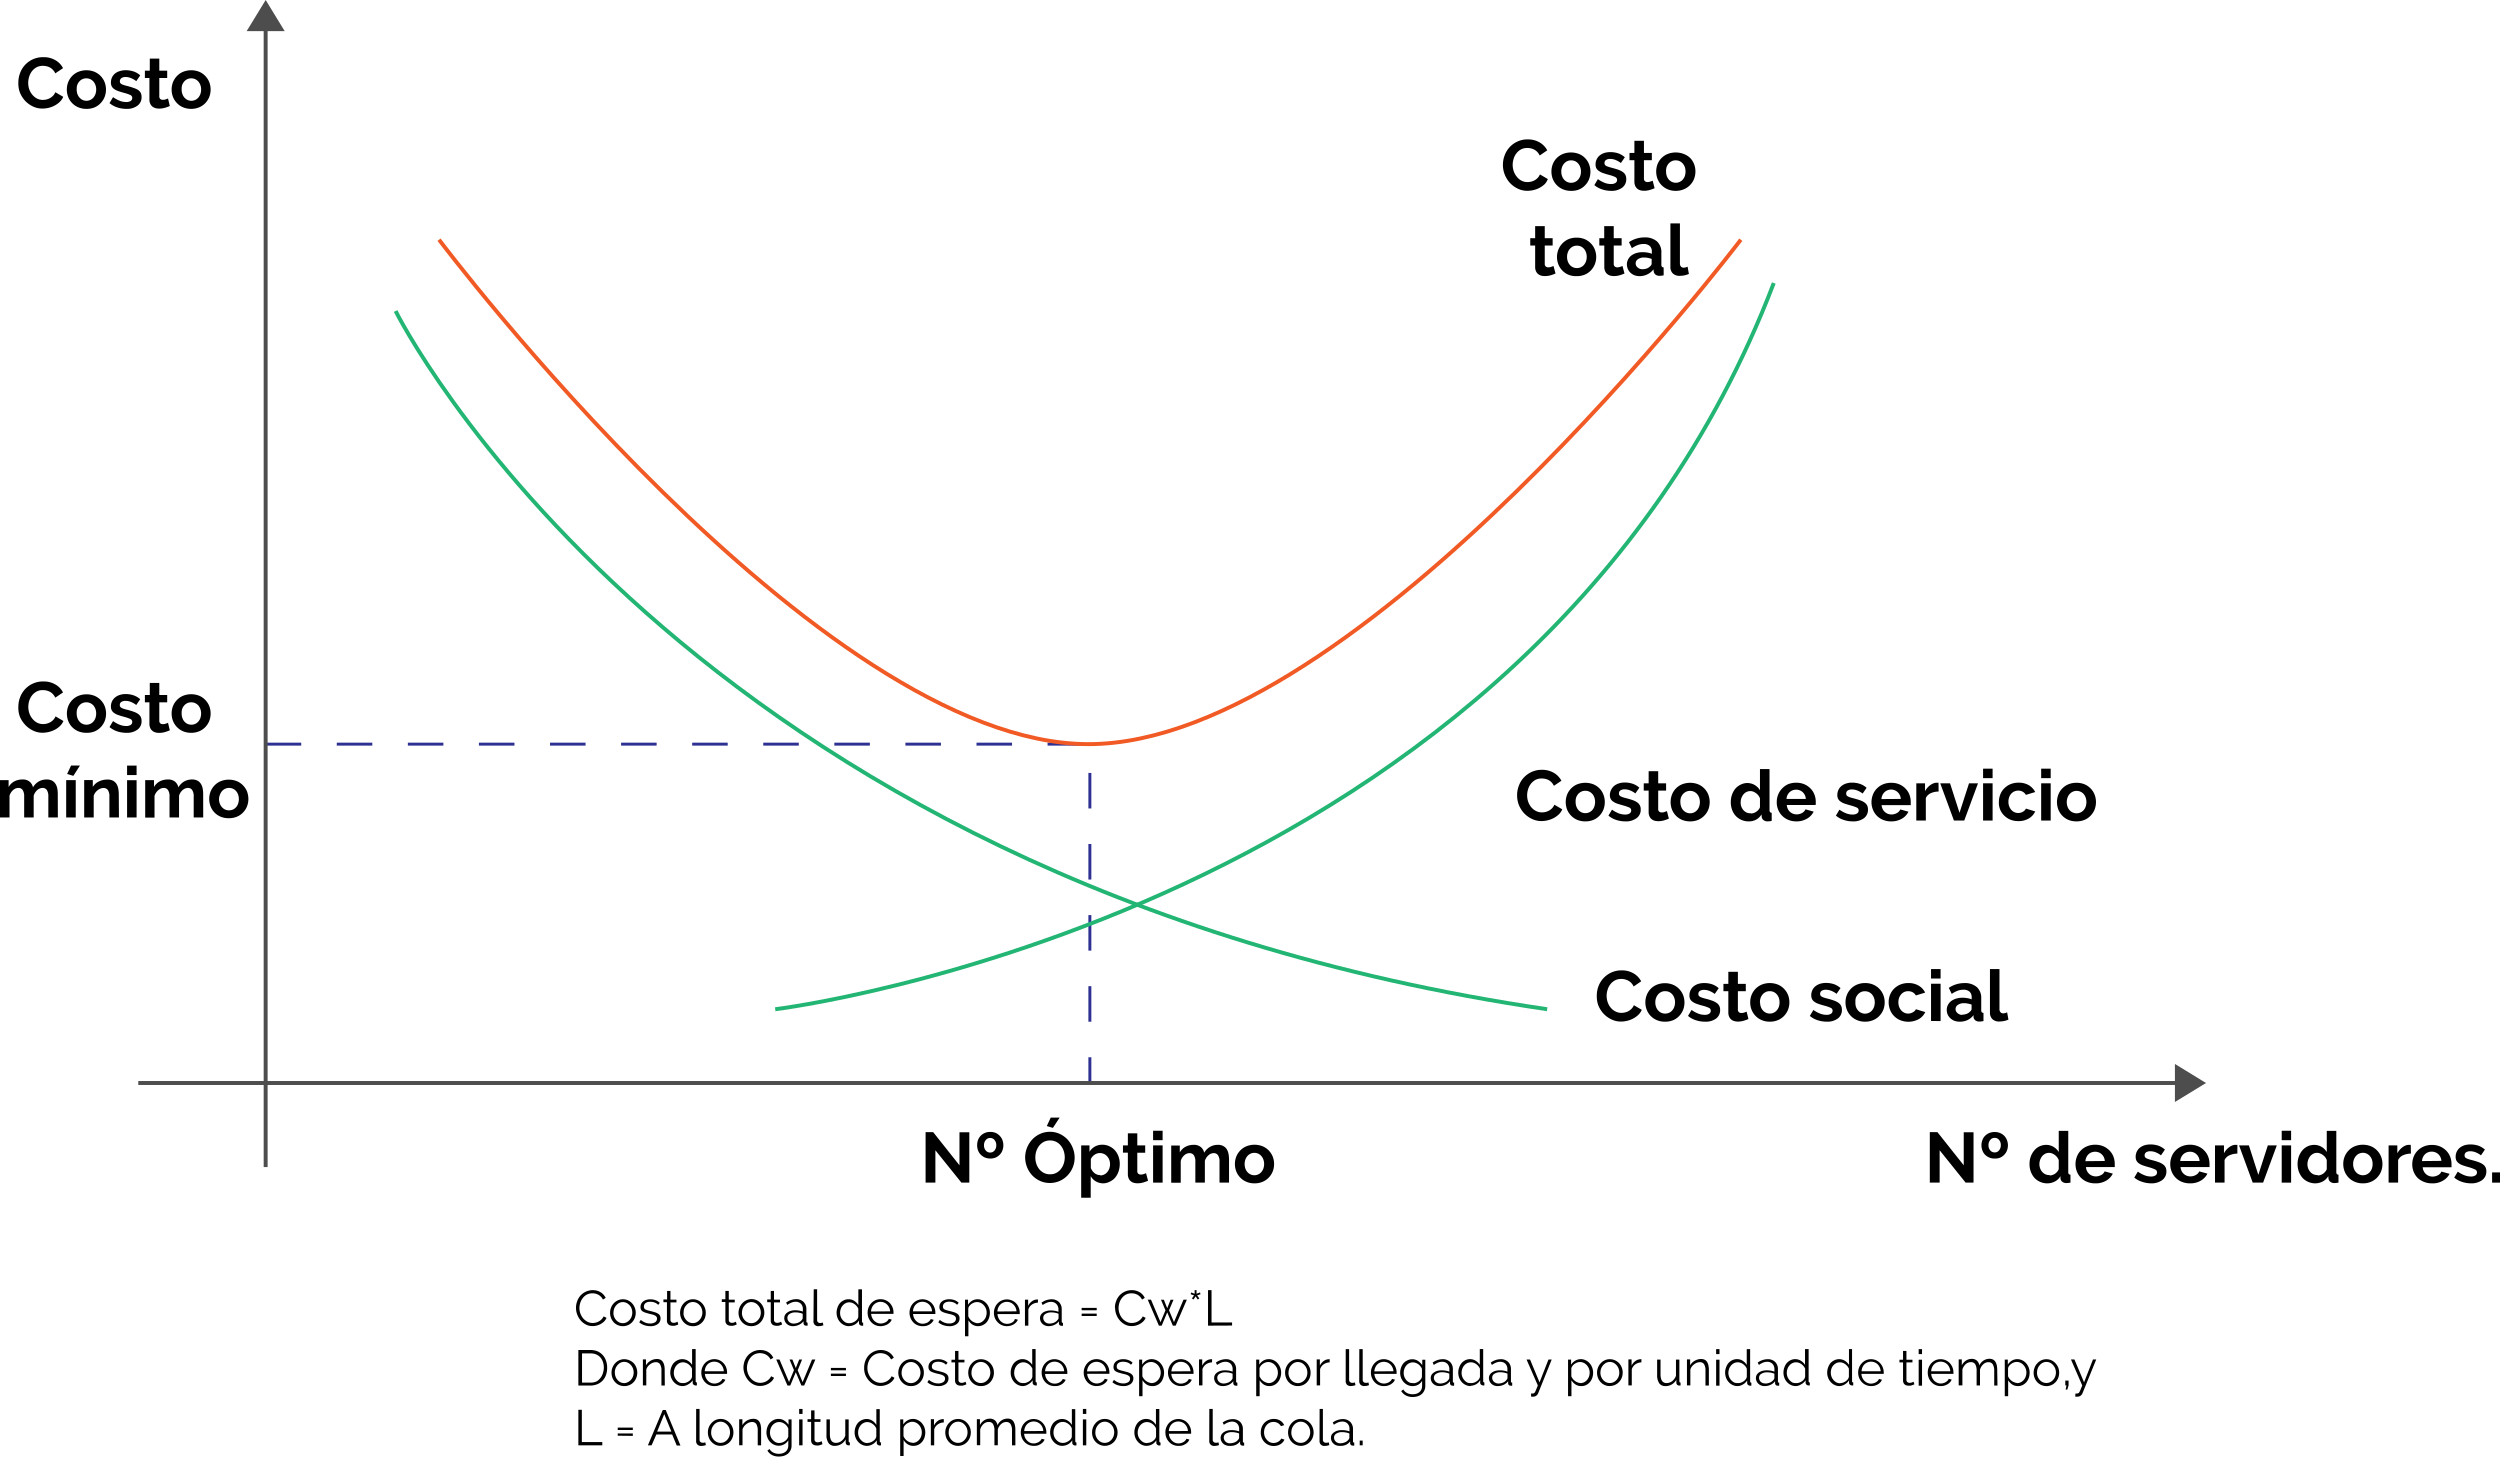 <svg id="Capa_1" data-name="Capa 1" xmlns="http://www.w3.org/2000/svg" viewBox="0 0 633.08 368.84">
  <title>img1</title>
  <polyline points="67.28 188.44 275.99 188.44 275.99 274.25" style="fill: none;stroke: #2e3192;stroke-miterlimit: 10;stroke-width: 0.75px;stroke-dasharray: 9"/>
  <line x1="67.27" y1="3.92" x2="67.27" y2="295.54" style="fill: none;stroke: #4d4d4d;stroke-miterlimit: 10"/>
  <line x1="35.02" y1="274.25" x2="554.69" y2="274.25" style="fill: none;stroke: #4d4d4d;stroke-miterlimit: 10"/>
  <path d="M111.18,60.7s96.1,127.74,164.48,127.74S440.83,60.7,440.83,60.7" style="fill: none;stroke: #f15a24;stroke-miterlimit: 10"/>
  <path d="M196.31,255.57s191.61-23.26,252.87-183.9" style="fill: none;stroke: #22b573;stroke-miterlimit: 10"/>
  <path d="M100.18,78.76s71.61,144.52,291.61,176.81" style="fill: none;stroke: #22b573;stroke-miterlimit: 10"/>
  <polygon points="62.46 7.88 67.28 0 72.09 7.88 62.46 7.88" style="fill: #4d4d4d"/>
  <polygon points="550.76 269.43 558.63 274.25 550.76 279.06 550.76 269.43" style="fill: #4d4d4d"/>
  <path d="M404.36,252.06a6.58,6.58,0,0,1,.43-2.32,6.24,6.24,0,0,1,3.23-3.46,6.08,6.08,0,0,1,2.66-.55,5.74,5.74,0,0,1,3,.77,5,5,0,0,1,1.92,2l-1.91,1.31a3.3,3.3,0,0,0-.61-.91,2.94,2.94,0,0,0-.77-.58,3.78,3.78,0,0,0-.87-.32,3.71,3.71,0,0,0-.88-.1,3.4,3.4,0,0,0-1.63.38,3.68,3.68,0,0,0-1.15,1,4.11,4.11,0,0,0-.69,1.37,4.88,4.88,0,0,0-.24,1.52,5,5,0,0,0,.27,1.63,4.36,4.36,0,0,0,.77,1.38,3.79,3.79,0,0,0,1.19.95,3.21,3.21,0,0,0,1.52.36,4,4,0,0,0,.9-.11,3.21,3.21,0,0,0,.89-.34,3.52,3.52,0,0,0,.78-.6,3.11,3.11,0,0,0,.58-.89l2,1.17a3.84,3.84,0,0,1-.87,1.27,5.87,5.87,0,0,1-1.28.92,6.36,6.36,0,0,1-1.52.58,6.52,6.52,0,0,1-1.58.2,5.47,5.47,0,0,1-2.51-.58,6.69,6.69,0,0,1-2-1.5,7,7,0,0,1-1.28-2.11A6.72,6.72,0,0,1,404.36,252.06Z"/>
  <path d="M421.61,258.72a5.06,5.06,0,0,1-2.07-.4,4.63,4.63,0,0,1-2.54-2.63,5.1,5.1,0,0,1-.34-1.85A5,5,0,0,1,417,252a4.63,4.63,0,0,1,2.54-2.63,5.56,5.56,0,0,1,4.13,0,4.73,4.73,0,0,1,1.55,1.07,4.84,4.84,0,0,1,1,1.56,5.2,5.2,0,0,1,.34,1.87,5.1,5.1,0,0,1-.34,1.85,4.84,4.84,0,0,1-1,1.56,4.45,4.45,0,0,1-1.54,1.07A5.06,5.06,0,0,1,421.61,258.72Zm-2.43-4.88a3.18,3.18,0,0,0,.19,1.14,2.74,2.74,0,0,0,.52.89,2.28,2.28,0,0,0,.79.59,2.14,2.14,0,0,0,1,.21,2.3,2.3,0,0,0,1-.21,2.27,2.27,0,0,0,.78-.59,2.62,2.62,0,0,0,.52-.9,3.23,3.23,0,0,0,.19-1.15,3.09,3.09,0,0,0-.19-1.13,2.62,2.62,0,0,0-.52-.9,2.37,2.37,0,0,0-.78-.59,2.48,2.48,0,0,0-1-.2,2.14,2.14,0,0,0-1,.21,2.44,2.44,0,0,0-.79.6,2.9,2.9,0,0,0-.52.9A3.09,3.09,0,0,0,419.18,253.84Z"/>
  <path d="M431.72,258.72a7.32,7.32,0,0,1-2.32-.38,5.62,5.62,0,0,1-1.94-1.08l.9-1.51a7.23,7.23,0,0,0,1.68.92,4.55,4.55,0,0,0,1.63.32,2,2,0,0,0,1.13-.27.87.87,0,0,0,.42-.77.76.76,0,0,0-.49-.74,8.93,8.93,0,0,0-1.58-.54c-.62-.17-1.14-.33-1.57-.49a3.43,3.43,0,0,1-1-.53A1.81,1.81,0,0,1,428,253a2.12,2.12,0,0,1-.18-.93,2.91,2.91,0,0,1,1.06-2.3,3.92,3.92,0,0,1,1.18-.62,5.22,5.22,0,0,1,1.47-.21,6.47,6.47,0,0,1,2,.3,5.12,5.12,0,0,1,1.7,1l-1,1.46a5.86,5.86,0,0,0-1.4-.79,3.84,3.84,0,0,0-1.34-.25,1.93,1.93,0,0,0-1,.25.9.9,0,0,0-.41.81.74.74,0,0,0,.1.41.86.86,0,0,0,.31.29,4.87,4.87,0,0,0,.57.24c.24.08.53.16.88.25a15.86,15.86,0,0,1,1.66.5,4.48,4.48,0,0,1,1.13.58,2,2,0,0,1,.65.74,2.17,2.17,0,0,1,.21,1,2.63,2.63,0,0,1-1,2.19A4.46,4.46,0,0,1,431.72,258.72Z"/>
  <path d="M442.76,258.05a9.93,9.93,0,0,1-1.19.43,5,5,0,0,1-1.48.22,3.13,3.13,0,0,1-.91-.13,1.93,1.93,0,0,1-.78-.4,2,2,0,0,1-.53-.72,2.61,2.61,0,0,1-.2-1.07V251h-1.24v-1.85h1.24v-3.06h2.42v3.06h2V251h-2v4.61a.86.86,0,0,0,.26.71,1,1,0,0,0,.64.21,2.24,2.24,0,0,0,.73-.13c.24-.08.44-.16.58-.22Z"/>
  <path d="M448.18,258.72a5.06,5.06,0,0,1-2.07-.4,4.67,4.67,0,0,1-1.56-1.07,4.84,4.84,0,0,1-1-1.56,5.1,5.1,0,0,1-.34-1.85,5,5,0,0,1,.34-1.87,4.84,4.84,0,0,1,1-1.56,4.67,4.67,0,0,1,1.56-1.07,5.56,5.56,0,0,1,4.13,0,4.73,4.73,0,0,1,1.55,1.07,4.84,4.84,0,0,1,1,1.56,5,5,0,0,1,.34,1.87,5.1,5.1,0,0,1-.34,1.85,4.84,4.84,0,0,1-1,1.56,4.49,4.49,0,0,1-1.55,1.07A5,5,0,0,1,448.18,258.72Zm-2.47-4.88a3.41,3.41,0,0,0,.19,1.14,2.74,2.74,0,0,0,.52.89,2.41,2.41,0,0,0,.79.59,2.32,2.32,0,0,0,2.72-.59,2.82,2.82,0,0,0,.53-.9,3.46,3.46,0,0,0,.18-1.15,3.61,3.61,0,0,0-.18-1.13,2.82,2.82,0,0,0-.53-.9,2.37,2.37,0,0,0-.78-.59,2.32,2.32,0,0,0-1-.2,2.14,2.14,0,0,0-1,.21,2.59,2.59,0,0,0-.79.6,2.9,2.9,0,0,0-.52.9,3.33,3.33,0,0,0-.17,1.13Z"/>
  <path d="M462.57,258.72a7.32,7.32,0,0,1-2.32-.38,5.62,5.62,0,0,1-1.94-1.08l.9-1.51a7.23,7.23,0,0,0,1.68.92,4.55,4.55,0,0,0,1.63.32,2,2,0,0,0,1.13-.27.87.87,0,0,0,.42-.77.76.76,0,0,0-.49-.74,8.93,8.93,0,0,0-1.58-.54c-.61-.17-1.14-.33-1.57-.49a3.43,3.43,0,0,1-1-.53,1.81,1.81,0,0,1-.58-.68,2.12,2.12,0,0,1-.18-.93,2.91,2.91,0,0,1,1.06-2.3,3.92,3.92,0,0,1,1.18-.62,5.22,5.22,0,0,1,1.47-.21,6.47,6.47,0,0,1,2,.3,5.12,5.12,0,0,1,1.7,1l-1,1.46a5.86,5.86,0,0,0-1.4-.79,3.84,3.84,0,0,0-1.34-.25,1.93,1.93,0,0,0-1,.25.88.88,0,0,0-.42.81.72.72,0,0,0,.42.7,3,3,0,0,0,.56.24c.24.08.53.16.88.25a15.86,15.86,0,0,1,1.66.5,4.9,4.9,0,0,1,1.14.58,2,2,0,0,1,.64.74,2.17,2.17,0,0,1,.21,1,2.63,2.63,0,0,1-1,2.19A4.43,4.43,0,0,1,462.57,258.72Z"/>
  <path d="M472.31,258.72a5.06,5.06,0,0,1-2.07-.4,4.67,4.67,0,0,1-1.56-1.07,4.84,4.84,0,0,1-1-1.56,5.1,5.1,0,0,1-.34-1.85,5.2,5.2,0,0,1,.34-1.87,4.84,4.84,0,0,1,1-1.56,4.67,4.67,0,0,1,1.56-1.07,5.26,5.26,0,0,1,2.07-.4,5.18,5.18,0,0,1,2.06.4,4.73,4.73,0,0,1,1.55,1.07,4.84,4.84,0,0,1,1,1.56,5,5,0,0,1,.34,1.87,5.1,5.1,0,0,1-.34,1.85,4.84,4.84,0,0,1-1,1.56,4.49,4.49,0,0,1-1.55,1.07A5,5,0,0,1,472.31,258.72Zm-2.46-4.88A3.4,3.4,0,0,0,470,255a2.77,2.77,0,0,0,.53.89,2.32,2.32,0,0,0,2.72.59,2.41,2.41,0,0,0,.79-.59,2.9,2.9,0,0,0,.52-.9,3.23,3.23,0,0,0,.19-1.15,3.09,3.09,0,0,0-.19-1.13,2.9,2.9,0,0,0-.52-.9,2.41,2.41,0,0,0-.79-.59,2.32,2.32,0,0,0-1-.2,2.14,2.14,0,0,0-1,.21,2.4,2.4,0,0,0-.78.6,2.82,2.82,0,0,0-.53.9A3.6,3.6,0,0,0,469.85,253.84Z"/>
  <path d="M478.27,253.82a5,5,0,0,1,.34-1.87,4.8,4.8,0,0,1,1-1.55,5,5,0,0,1,1.57-1.06,5.26,5.26,0,0,1,2.07-.4,5,5,0,0,1,2.64.67,4.21,4.21,0,0,1,1.62,1.75l-2.35.72a2.25,2.25,0,0,0-.81-.81,2.43,2.43,0,0,0-1.12-.27,2.27,2.27,0,0,0-1.78.78,2.77,2.77,0,0,0-.53.89,3.47,3.47,0,0,0-.19,1.15,3.24,3.24,0,0,0,.2,1.15,2.82,2.82,0,0,0,.53.9,2.41,2.41,0,0,0,.79.59,2.23,2.23,0,0,0,.95.21,2.31,2.31,0,0,0,1.2-.33,1.81,1.81,0,0,0,.78-.77l2.36.72a4,4,0,0,1-1.6,1.76,5.54,5.54,0,0,1-4.75.29,4.57,4.57,0,0,1-1.57-1.07,4.48,4.48,0,0,1-1-1.57A5.27,5.27,0,0,1,478.27,253.82Z"/>
  <path d="M489,247.79V245.4h2.42v2.39Zm0,10.75v-9.43h2.42v9.46Z"/>
  <path d="M496.18,258.72a3.71,3.71,0,0,1-1.28-.23,3.08,3.08,0,0,1-1-.63,2.77,2.77,0,0,1-.68-.94,3,3,0,0,1-.24-1.19,2.75,2.75,0,0,1,.29-1.23,3,3,0,0,1,.83-1,4.4,4.4,0,0,1,1.27-.62,5.56,5.56,0,0,1,1.62-.22,6.39,6.39,0,0,1,1.23.11,4.85,4.85,0,0,1,1.07.3v-.5a1.88,1.88,0,0,0-.53-1.44,2.23,2.23,0,0,0-1.57-.5,4.13,4.13,0,0,0-1.48.27,6.71,6.71,0,0,0-1.47.79l-.74-1.53a7,7,0,0,1,3.92-1.21,4.62,4.62,0,0,1,3.16,1,3.66,3.66,0,0,1,1.13,2.89v2.94a.85.85,0,0,0,.13.54.67.67,0,0,0,.44.18v2.07a6.26,6.26,0,0,1-1.06.12,1.62,1.62,0,0,1-1-.3,1.31,1.31,0,0,1-.46-.81v-.52a4.1,4.1,0,0,1-1.54,1.26A4.49,4.49,0,0,1,496.18,258.72Zm.68-1.77a3.26,3.26,0,0,0,1.16-.21,2.12,2.12,0,0,0,.86-.58.85.85,0,0,0,.39-.68V254.4a4.93,4.93,0,0,0-.93-.26,4.78,4.78,0,0,0-1-.1,2.59,2.59,0,0,0-1.53.42,1.26,1.26,0,0,0-.6,1.07,1.29,1.29,0,0,0,.47,1A1.67,1.67,0,0,0,496.86,257Z"/>
  <path d="M503.92,245.4h2.41v10.11a1.19,1.19,0,0,0,.25.81.89.89,0,0,0,.72.29,1.59,1.59,0,0,0,.48-.07,4.09,4.09,0,0,0,.49-.18l.33,1.84a5.51,5.51,0,0,1-1.13.36,7.74,7.74,0,0,1-1.17.12,2.41,2.41,0,0,1-1.76-.6,2.32,2.32,0,0,1-.62-1.72Z"/>
  <path d="M4.65,178.94a6.51,6.51,0,0,1,.42-2.31A6.13,6.13,0,0,1,11,172.57a5.74,5.74,0,0,1,3.05.78,4.84,4.84,0,0,1,1.91,2L14,176.67a3.13,3.13,0,0,0-.62-.91,2.77,2.77,0,0,0-.77-.59,3.28,3.28,0,0,0-.86-.31,3.8,3.8,0,0,0-.89-.1,3.17,3.17,0,0,0-1.62.38,3.72,3.72,0,0,0-1.16,1,4.59,4.59,0,0,0-.69,1.36A5.3,5.3,0,0,0,7.17,179a5,5,0,0,0,.27,1.63A4.29,4.29,0,0,0,8.2,182a3.83,3.83,0,0,0,1.19,1,3.21,3.21,0,0,0,1.52.36,4,4,0,0,0,.9-.11,3.56,3.56,0,0,0,.89-.34,3.62,3.62,0,0,0,.79-.61,2.71,2.71,0,0,0,.57-.89l2,1.17a3.69,3.69,0,0,1-.87,1.27,5.59,5.59,0,0,1-1.28.93,6.79,6.79,0,0,1-1.52.57,6.52,6.52,0,0,1-1.58.2,5.42,5.42,0,0,1-2.5-.57,6.44,6.44,0,0,1-2-1.51A6.75,6.75,0,0,1,5,181.4,6.45,6.45,0,0,1,4.65,178.94Z"/>
  <path d="M21.89,185.57a5.25,5.25,0,0,1-2.07-.39,4.59,4.59,0,0,1-2.54-2.61,5.28,5.28,0,0,1,0-3.73,4.8,4.8,0,0,1,1-1.55,4.67,4.67,0,0,1,1.56-1.07,5.53,5.53,0,0,1,4.13,0,4.73,4.73,0,0,1,1.55,1.07,4.8,4.8,0,0,1,1,1.55,5.28,5.28,0,0,1,0,3.73,4.84,4.84,0,0,1-1,1.56A4.73,4.73,0,0,1,24,185.2,5.28,5.28,0,0,1,21.89,185.57Zm-2.47-4.87a3.41,3.41,0,0,0,.19,1.14,2.77,2.77,0,0,0,.53.89,2.13,2.13,0,0,0,.78.58,2.35,2.35,0,0,0,1.94,0,2.38,2.38,0,0,0,.79-.58,2.9,2.9,0,0,0,.52-.9,3.59,3.59,0,0,0,0-2.29,3.11,3.11,0,0,0-.52-.9,2.53,2.53,0,0,0-.79-.58,2.43,2.43,0,0,0-2,0,2.37,2.37,0,0,0-.78.59,2.82,2.82,0,0,0-.53.9,3.57,3.57,0,0,0-.13,1.17Z"/>
  <path d="M32,185.57a7.38,7.38,0,0,1-2.33-.37,6,6,0,0,1-1.94-1.08l.9-1.52a7.65,7.65,0,0,0,1.68.93,4.55,4.55,0,0,0,1.63.32,2.07,2.07,0,0,0,1.14-.27.89.89,0,0,0,.41-.78.78.78,0,0,0-.49-.74,10.9,10.9,0,0,0-1.58-.54c-.61-.16-1.13-.33-1.57-.48a4.17,4.17,0,0,1-1-.53,1.84,1.84,0,0,1-.58-.69,2.07,2.07,0,0,1-.18-.92,2.93,2.93,0,0,1,.28-1.3,3,3,0,0,1,.79-1,3.52,3.52,0,0,1,1.18-.62,4.5,4.5,0,0,1,1.46-.22,6.15,6.15,0,0,1,2,.31,4.72,4.72,0,0,1,1.7,1l-1,1.46a5.65,5.65,0,0,0-1.39-.8,3.89,3.89,0,0,0-1.35-.25,2,2,0,0,0-1,.25.88.88,0,0,0-.42.81.87.87,0,0,0,.1.42.89.89,0,0,0,.32.29,2.87,2.87,0,0,0,.57.24,7,7,0,0,0,.87.24c.65.17,1.2.34,1.66.51a4.35,4.35,0,0,1,1.14.57,2.24,2.24,0,0,1,.65.75,2.32,2.32,0,0,1,.2,1,2.6,2.6,0,0,1-1,2.18A4.41,4.41,0,0,1,32,185.57Z"/>
  <path d="M43,184.94a9.93,9.93,0,0,1-1.19.43,5.23,5.23,0,0,1-1.47.22,3.4,3.4,0,0,1-1-.13,2,2,0,0,1-.77-.41,1.87,1.87,0,0,1-.53-.71,2.66,2.66,0,0,1-.2-1.08v-5.41H36.69V176h1.24v-3.06h2.41V176h2v1.86h-2v4.6a.88.88,0,0,0,.26.72,1,1,0,0,0,.64.2,2.34,2.34,0,0,0,.74-.12l.57-.22Z"/>
  <path d="M48.42,185.57a5.25,5.25,0,0,1-2.07-.39,4.73,4.73,0,0,1-1.55-1.07,4.84,4.84,0,0,1-1-1.56,5.32,5.32,0,0,1-.34-1.85,5.26,5.26,0,0,1,.34-1.88,4.8,4.8,0,0,1,1-1.55,4.49,4.49,0,0,1,1.55-1.07,5.53,5.53,0,0,1,4.13,0A4.49,4.49,0,0,1,52,177.27a4.8,4.8,0,0,1,1,1.55,5.28,5.28,0,0,1,0,3.73,4.84,4.84,0,0,1-1,1.56,4.73,4.73,0,0,1-1.55,1.07A5.17,5.17,0,0,1,48.42,185.57ZM46,180.7a3.18,3.18,0,0,0,.19,1.14,2.58,2.58,0,0,0,.52.89,2.13,2.13,0,0,0,.78.58,2.35,2.35,0,0,0,1.94,0,2.38,2.38,0,0,0,.79-.58,2.9,2.9,0,0,0,.52-.9,3.59,3.59,0,0,0,0-2.29,3.11,3.11,0,0,0-.52-.9,2.53,2.53,0,0,0-.79-.58,2.43,2.43,0,0,0-2,0,2.37,2.37,0,0,0-.78.59,2.62,2.62,0,0,0-.52.9,3.32,3.32,0,0,0-.13,1.17Z"/>
  <path d="M14.65,207H12.24v-5.29a2.88,2.88,0,0,0-.38-1.65,1.25,1.25,0,0,0-1.08-.53,2.06,2.06,0,0,0-1.35.55,3,3,0,0,0-.9,1.43V207H6.12v-5.29a2.88,2.88,0,0,0-.38-1.65,1.25,1.25,0,0,0-1.08-.53,2,2,0,0,0-1.34.54,3.06,3.06,0,0,0-.91,1.43V207H0v-9.45H2.18v1.75a3.68,3.68,0,0,1,1.43-1.42,4.42,4.42,0,0,1,2.08-.49,2.67,2.67,0,0,1,1.84.58,2.57,2.57,0,0,1,.82,1.42,4.09,4.09,0,0,1,1.46-1.49,4,4,0,0,1,2-.51,2.82,2.82,0,0,1,1.42.32,2.34,2.34,0,0,1,.86.85,3.41,3.41,0,0,1,.43,1.19,7.68,7.68,0,0,1,.11,1.35Z"/>
  <path d="M16.76,207v-9.45h2.42V207Zm1.82-10.53L17,196l1-2.15h2.25Z"/>
  <path d="M30.12,207H27.7v-5.29a2.74,2.74,0,0,0-.39-1.65,1.31,1.31,0,0,0-1.13-.51,1.88,1.88,0,0,0-.74.15,2.6,2.6,0,0,0-.71.4,3.52,3.52,0,0,0-.6.62,2.61,2.61,0,0,0-.4.8V207H21.32v-9.47H23.5v1.75A3.6,3.6,0,0,1,25,197.91a4.92,4.92,0,0,1,2.23-.5,2.87,2.87,0,0,1,1.44.32,2.44,2.44,0,0,1,.87.85,3.6,3.6,0,0,1,.42,1.19,7.7,7.7,0,0,1,.12,1.35Z"/>
  <path d="M32.18,196.28v-2.4h2.41v2.4Zm0,10.74v-9.45h2.41V207Z"/>
  <path d="M51.46,207H49.05v-5.29a2.74,2.74,0,0,0-.39-1.65,1.23,1.23,0,0,0-1.07-.53,2.06,2.06,0,0,0-1.35.55,3,3,0,0,0-.9,1.43V207H42.93v-5.29a2.74,2.74,0,0,0-.39-1.65,1.23,1.23,0,0,0-1.07-.53,2,2,0,0,0-1.34.54,3,3,0,0,0-1,1.48v5.5H36.77v-9.5H39v1.75a3.68,3.68,0,0,1,1.43-1.42,4.42,4.42,0,0,1,2.08-.49,2.67,2.67,0,0,1,1.84.58,2.57,2.57,0,0,1,.82,1.42,4.09,4.09,0,0,1,1.46-1.49,4,4,0,0,1,2-.51,2.82,2.82,0,0,1,1.42.32,2.34,2.34,0,0,1,.86.85,3.41,3.41,0,0,1,.43,1.19,8.78,8.78,0,0,1,.11,1.35Z"/>
  <path d="M57.93,207.2a5.25,5.25,0,0,1-2.07-.39,4.63,4.63,0,0,1-2.54-2.63,5.28,5.28,0,0,1,0-3.73,4.8,4.8,0,0,1,1-1.55,4.53,4.53,0,0,1,1.56-1.07,5.56,5.56,0,0,1,4.13,0,4.73,4.73,0,0,1,1.55,1.07,4.8,4.8,0,0,1,1,1.55,5.48,5.48,0,0,1,.34,1.88,5.32,5.32,0,0,1-.34,1.85,4.84,4.84,0,0,1-1,1.56A4.59,4.59,0,0,1,60,206.81,5.32,5.32,0,0,1,57.93,207.2Zm-2.47-4.87a3.18,3.18,0,0,0,.19,1.14,2.74,2.74,0,0,0,.52.89A2.37,2.37,0,0,0,57,205a2.49,2.49,0,0,0,2,0,2.37,2.37,0,0,0,.78-.59,2.62,2.62,0,0,0,.52-.9,3.59,3.59,0,0,0,0-2.29,2.9,2.9,0,0,0-.52-.9,2.34,2.34,0,0,0-.78-.58,2.3,2.3,0,0,0-1-.21,2.15,2.15,0,0,0-1,.22,2.37,2.37,0,0,0-.78.59,2.9,2.9,0,0,0-.52.9A3.18,3.18,0,0,0,55.46,202.33Z"/>
  <path d="M4.65,20.86a6.57,6.57,0,0,1,.42-2.32A6.13,6.13,0,0,1,11,14.48a5.74,5.74,0,0,1,3.05.78,4.84,4.84,0,0,1,1.91,2L14,18.58a3.13,3.13,0,0,0-.62-.91,2.77,2.77,0,0,0-.77-.59,3.28,3.28,0,0,0-.86-.31,3.8,3.8,0,0,0-.89-.1,3.39,3.39,0,0,0-1.62.38,3.72,3.72,0,0,0-1.16,1,4.42,4.42,0,0,0-.69,1.37,5.14,5.14,0,0,0,0,3.15,4.29,4.29,0,0,0,.76,1.37,3.83,3.83,0,0,0,1.19,1,3.21,3.21,0,0,0,1.52.36,3.89,3.89,0,0,0,.9-.11,3.56,3.56,0,0,0,.89-.34,3.62,3.62,0,0,0,.79-.61,2.71,2.71,0,0,0,.57-.89l2,1.17a3.69,3.69,0,0,1-.87,1.27,5.59,5.59,0,0,1-1.28.93,6.81,6.81,0,0,1-1.52.58,6.5,6.5,0,0,1-1.58.19,5.42,5.42,0,0,1-2.5-.57,6.44,6.44,0,0,1-2-1.51A6.75,6.75,0,0,1,5,23.31,6.59,6.59,0,0,1,4.65,20.86Z"/>
  <path d="M21.89,27.57a5.26,5.26,0,0,1-2.07-.4,4.67,4.67,0,0,1-1.56-1.07,4.84,4.84,0,0,1-1-1.56,5.29,5.29,0,0,1,0-3.72,4.84,4.84,0,0,1,1-1.56,4.67,4.67,0,0,1,1.56-1.07,5.53,5.53,0,0,1,4.13,0,4.73,4.73,0,0,1,1.55,1.07,4.84,4.84,0,0,1,1,1.56,5.29,5.29,0,0,1,0,3.72,4.84,4.84,0,0,1-1,1.56A4.49,4.49,0,0,1,24,27.17,5.18,5.18,0,0,1,21.89,27.57Zm-2.47-4.88a3.41,3.41,0,0,0,.19,1.14,2.77,2.77,0,0,0,.53.89,2.37,2.37,0,0,0,.78.59,2.33,2.33,0,0,0,2.73-.59,2.9,2.9,0,0,0,.52-.9,3.47,3.47,0,0,0,.19-1.15,3.35,3.35,0,0,0-.19-1.13,2.9,2.9,0,0,0-.52-.9,2.41,2.41,0,0,0-.79-.59,2.43,2.43,0,0,0-2,0,2.37,2.37,0,0,0-.78.59,2.93,2.93,0,0,0-.53.9,3.62,3.62,0,0,0-.13,1.09Z"/>
  <path d="M32,27.57a7.39,7.39,0,0,1-2.33-.38,5.79,5.79,0,0,1-1.94-1.08l.9-1.51a8.31,8.31,0,0,0,1.68.92,4.55,4.55,0,0,0,1.63.32,2.07,2.07,0,0,0,1.14-.27.89.89,0,0,0,.41-.78.76.76,0,0,0-.49-.73,8.93,8.93,0,0,0-1.58-.54c-.61-.17-1.13-.33-1.57-.49a4.17,4.17,0,0,1-1-.53,1.84,1.84,0,0,1-.58-.69,2.07,2.07,0,0,1-.18-.92,3.07,3.07,0,0,1,.28-1.3,3,3,0,0,1,.79-1A3.52,3.52,0,0,1,30.35,18a4.83,4.83,0,0,1,1.46-.22,6.48,6.48,0,0,1,2,.31,4.72,4.72,0,0,1,1.7,1l-1,1.46a5.31,5.31,0,0,0-1.39-.79,3.68,3.68,0,0,0-1.35-.26,1.85,1.85,0,0,0-1,.26A1,1,0,0,0,30.45,21a.89.89,0,0,0,.32.29,2.87,2.87,0,0,0,.57.24,7,7,0,0,0,.87.24c.65.17,1.2.34,1.66.51A4.86,4.86,0,0,1,35,22.8a2.24,2.24,0,0,1,.65.75,2.32,2.32,0,0,1,.2,1,2.6,2.6,0,0,1-1,2.18A4.4,4.4,0,0,1,32,27.57Z"/>
  <path d="M43,26.85a9.93,9.93,0,0,1-1.19.43,5.23,5.23,0,0,1-1.47.22,3.4,3.4,0,0,1-1-.13,2.1,2.1,0,0,1-.77-.4,2,2,0,0,1-.53-.72,2.5,2.5,0,0,1-.2-1.08V19.76H36.69V17.9h1.24V14.84h2.41V17.9h2v1.86h-2v4.6a.88.88,0,0,0,.26.72,1,1,0,0,0,.64.2,2.34,2.34,0,0,0,.74-.12l.57-.22Z"/>
  <path d="M48.42,27.57a5.26,5.26,0,0,1-2.07-.4A4.49,4.49,0,0,1,44.8,26.1a4.84,4.84,0,0,1-1-1.56,5.29,5.29,0,0,1,0-3.72,4.84,4.84,0,0,1,1-1.56,4.49,4.49,0,0,1,1.55-1.07,5.53,5.53,0,0,1,4.13,0A4.49,4.49,0,0,1,52,19.26a4.84,4.84,0,0,1,1,1.56,5.29,5.29,0,0,1,0,3.72,4.84,4.84,0,0,1-1,1.56,4.49,4.49,0,0,1-1.55,1.07A5.18,5.18,0,0,1,48.42,27.57ZM46,22.69a3.18,3.18,0,0,0,.19,1.14,2.58,2.58,0,0,0,.52.89,2.37,2.37,0,0,0,.78.59,2.33,2.33,0,0,0,2.73-.59,2.9,2.9,0,0,0,.52-.9,3.23,3.23,0,0,0,.19-1.15,3.09,3.09,0,0,0-.19-1.13,2.9,2.9,0,0,0-.52-.9,2.41,2.41,0,0,0-.79-.59,2.43,2.43,0,0,0-2,0,2.37,2.37,0,0,0-.78.59,2.9,2.9,0,0,0-.52.9A3.33,3.33,0,0,0,46,22.64Z"/>
  <path d="M236.87,291.29v8.19h-2.48V286.7h1.92l6.66,8.39v-8.37h2.49v12.76h-2Z"/>
  <path d="M250.78,293.38a3.62,3.62,0,0,1-1.41-.28,3.51,3.51,0,0,1-1.05-.74,3,3,0,0,1-.66-1.07,3.93,3.93,0,0,1,0-2.58,3.2,3.2,0,0,1,.66-1.07,3.31,3.31,0,0,1,1.05-.73,3.44,3.44,0,0,1,1.41-.27,3.36,3.36,0,0,1,1.4.27,3.31,3.31,0,0,1,1,.73,3.22,3.22,0,0,1,.67,1.07,3.87,3.87,0,0,1,.23,1.3,3.71,3.71,0,0,1-.22,1.28,3,3,0,0,1-.66,1.07,3.51,3.51,0,0,1-1,.74A3.57,3.57,0,0,1,250.78,293.38Zm-1.6-3.35a1.93,1.93,0,0,0,.45,1.32,1.39,1.39,0,0,0,1.11.51,1.37,1.37,0,0,0,1.11-.52,2,2,0,0,0,.44-1.33,2,2,0,0,0-.44-1.32,1.37,1.37,0,0,0-1.11-.52,1.4,1.4,0,0,0-1.11.52A2,2,0,0,0,249.18,290Z"/>
  <path d="M265.87,299.57a5.91,5.91,0,0,1-2.55-.55,6.29,6.29,0,0,1-2-1.46,6.76,6.76,0,0,1-1.72-4.47,6.71,6.71,0,0,1,1.79-4.52,6.06,6.06,0,0,1,2-1.43,5.82,5.82,0,0,1,2.5-.53,5.67,5.67,0,0,1,2.53.56,6.38,6.38,0,0,1,2,1.49,6.86,6.86,0,0,1,1.26,2.09,6.58,6.58,0,0,1,0,4.81,6.67,6.67,0,0,1-1.3,2.05,6.06,6.06,0,0,1-2,1.43A6.17,6.17,0,0,1,265.87,299.57Zm-3.69-6.48a5.14,5.14,0,0,0,.25,1.6,4.41,4.41,0,0,0,.73,1.37,3.71,3.71,0,0,0,1.17.95,3.33,3.33,0,0,0,1.58.36,3.26,3.26,0,0,0,1.59-.37,3.53,3.53,0,0,0,1.17-1,4.23,4.23,0,0,0,.72-1.38,5.07,5.07,0,0,0,.24-1.55,5.15,5.15,0,0,0-.26-1.6,4.24,4.24,0,0,0-.74-1.37,3.42,3.42,0,0,0-2.72-1.3,3.46,3.46,0,0,0-1.61.37,3.87,3.87,0,0,0-1.17,1,4.7,4.7,0,0,0-.71,1.37A5.07,5.07,0,0,0,262.18,293.09Zm4.45-7.47-1.55-.47,1-2.14h2.25Z"/>
  <path d="M279.44,299.66a3.77,3.77,0,0,1-1.94-.5,3.42,3.42,0,0,1-1.3-1.34v5.49h-2.41V290.05h2.1v1.62a3.85,3.85,0,0,1,1.35-1.31,3.74,3.74,0,0,1,1.91-.48,4,4,0,0,1,1.77.39,4.44,4.44,0,0,1,1.39,1,5,5,0,0,1,.92,1.55,5.47,5.47,0,0,1,.33,1.88,6,6,0,0,1-.3,1.93,5,5,0,0,1-.86,1.57,4,4,0,0,1-1.3,1A3.72,3.72,0,0,1,279.44,299.66Zm-.81-2a2.31,2.31,0,0,0,1.78-.87,2.68,2.68,0,0,0,.51-.92,3.31,3.31,0,0,0,.18-1.08,3.15,3.15,0,0,0-.2-1.1,2.65,2.65,0,0,0-.55-.89,2.36,2.36,0,0,0-.83-.6,2.49,2.49,0,0,0-1-.21,2.45,2.45,0,0,0-.71.11,2.3,2.3,0,0,0-.66.34,2.62,2.62,0,0,0-.55.5,2,2,0,0,0-.37.63v2.21a3.25,3.25,0,0,0,1,1.34,2.27,2.27,0,0,0,1.4.45Z"/>
  <path d="M290.73,299a9.93,9.93,0,0,1-1.19.43,5,5,0,0,1-1.48.22,3.33,3.33,0,0,1-.94-.13,1.94,1.94,0,0,1-1.31-1.12,2.61,2.61,0,0,1-.2-1.07V291.9h-1.24v-1.85h1.24V287H288v3.06h2v1.85h-2v4.61a.86.86,0,0,0,.26.71,1,1,0,0,0,.64.21,2.24,2.24,0,0,0,.73-.13c.24-.08.44-.16.58-.22Z"/>
  <path d="M292,288.73v-2.39h2.41v2.39Zm0,10.75v-9.43h2.41v9.43Z"/>
  <path d="M311.23,299.48h-2.41v-5.29a2.77,2.77,0,0,0-.39-1.66,1.26,1.26,0,0,0-1.07-.52,2,2,0,0,0-1.35.55,3,3,0,0,0-.9,1.43v5.49H302.7v-5.29a2.77,2.77,0,0,0-.39-1.66,1.26,1.26,0,0,0-1.07-.52,2,2,0,0,0-1.34.54A2.91,2.91,0,0,0,299,294v5.51h-2.41v-9.43h2.17v1.74a3.73,3.73,0,0,1,1.43-1.41,4.32,4.32,0,0,1,2.08-.5,2.72,2.72,0,0,1,1.84.58,2.58,2.58,0,0,1,.83,1.42,4.06,4.06,0,0,1,1.46-1.48,3.91,3.91,0,0,1,2-.52,2.71,2.71,0,0,1,1.42.33,2.34,2.34,0,0,1,.87.84,3.6,3.6,0,0,1,.42,1.19,7.7,7.7,0,0,1,.12,1.35Z"/>
  <path d="M317.69,299.66a5.06,5.06,0,0,1-2.07-.4,4.67,4.67,0,0,1-1.56-1.07,4.84,4.84,0,0,1-1-1.56,5.1,5.1,0,0,1-.34-1.85,5,5,0,0,1,.34-1.87,4.84,4.84,0,0,1,1-1.56,4.67,4.67,0,0,1,1.56-1.07,5.56,5.56,0,0,1,4.13,0,4.73,4.73,0,0,1,1.55,1.07,4.84,4.84,0,0,1,1,1.56,5,5,0,0,1,.34,1.87,5.1,5.1,0,0,1-.34,1.85,4.84,4.84,0,0,1-1,1.56,4.49,4.49,0,0,1-1.55,1.07A5,5,0,0,1,317.69,299.66Zm-2.51-4.88a3.41,3.41,0,0,0,.19,1.14,2.74,2.74,0,0,0,.52.89,2.41,2.41,0,0,0,.79.59,2.32,2.32,0,0,0,2.72-.59,2.82,2.82,0,0,0,.53-.9,3.56,3.56,0,0,0,0-2.28,2.82,2.82,0,0,0-.53-.9,2.37,2.37,0,0,0-.78-.59,2.42,2.42,0,0,0-1.94,0,2.59,2.59,0,0,0-.79.6,2.9,2.9,0,0,0-.52.9A3.41,3.41,0,0,0,315.18,294.78Z"/>
  <path d="M491.18,291.29v8.19h-2.49V286.7h1.93l6.66,8.39v-8.37h2.48v12.76h-2Z"/>
  <path d="M505.12,293.38a3.33,3.33,0,0,1-2.47-1,3,3,0,0,1-.65-1.07,3.69,3.69,0,0,1,0-2.58,3,3,0,0,1,.65-1.07,3.24,3.24,0,0,1,1.06-.73,3.76,3.76,0,0,1,2.8,0,3.24,3.24,0,0,1,1.06.73,3.3,3.3,0,0,1,.66,1.07,3.61,3.61,0,0,1,.24,1.3,3.71,3.71,0,0,1-.23,1.28,3,3,0,0,1-.66,1.07,3.18,3.18,0,0,1-1,.74A3.49,3.49,0,0,1,505.12,293.38ZM503.55,290a1.93,1.93,0,0,0,.45,1.32,1.43,1.43,0,0,0,1.12.51,1.35,1.35,0,0,0,1.1-.52,2,2,0,0,0,.45-1.33,1.93,1.93,0,0,0-.45-1.32,1.35,1.35,0,0,0-1.1-.52,1.39,1.39,0,0,0-1.12.52A2,2,0,0,0,503.55,290Z"/>
  <path d="M518.42,299.66a4.31,4.31,0,0,1-1.8-.38,4.16,4.16,0,0,1-1.42-1,5,5,0,0,1-.93-1.56,5.5,5.5,0,0,1-.33-1.92,5.62,5.62,0,0,1,.31-1.91,4.93,4.93,0,0,1,.88-1.54,3.9,3.9,0,0,1,1.33-1.05,4,4,0,0,1,1.69-.38,3.57,3.57,0,0,1,1.88.51,3.74,3.74,0,0,1,1.31,1.31v-5.36h2.41v10.37a.92.92,0,0,0,.12.54.67.67,0,0,0,.44.18v2a5.58,5.58,0,0,1-1,.12,1.62,1.62,0,0,1-1.06-.32,1.18,1.18,0,0,1-.47-.85l0-.59a3.45,3.45,0,0,1-1.42,1.36A4.14,4.14,0,0,1,518.42,299.66Zm.63-2a2.1,2.1,0,0,0,.7-.12,2.78,2.78,0,0,0,.67-.33,3.33,3.33,0,0,0,.55-.51,2.22,2.22,0,0,0,.37-.63v-2.3a2.91,2.91,0,0,0-1-1.3,3,3,0,0,0-.7-.39,2,2,0,0,0-.73-.14,2,2,0,0,0-1,.23,2.45,2.45,0,0,0-.79.64,3.29,3.29,0,0,0-.68,2,3.14,3.14,0,0,0,.2,1.09,2.8,2.8,0,0,0,.54.89,2.36,2.36,0,0,0,1.87.78Z"/>
  <path d="M530.5,299.66a5.16,5.16,0,0,1-2-.39,4.6,4.6,0,0,1-2.57-2.6,5.27,5.27,0,0,1,0-3.75,4.58,4.58,0,0,1,2.57-2.64,5.31,5.31,0,0,1,2.08-.4,5.18,5.18,0,0,1,2.06.4,4.86,4.86,0,0,1,1.55,1.06,4.69,4.69,0,0,1,1,1.55,5.25,5.25,0,0,1,.33,1.84v.45a2.16,2.16,0,0,1,0,.36h-7.29a2.48,2.48,0,0,0,.27,1,2.6,2.6,0,0,0,.55.73,2.39,2.39,0,0,0,.78.47,2.51,2.51,0,0,0,.9.16,2.78,2.78,0,0,0,1.36-.35,1.85,1.85,0,0,0,.87-.92l2.07.57a4.17,4.17,0,0,1-1.66,1.77A5.22,5.22,0,0,1,530.5,299.66ZM533,294a2.45,2.45,0,0,0-.79-1.7,2.33,2.33,0,0,0-1.68-.64,2.58,2.58,0,0,0-.91.17,2.29,2.29,0,0,0-.75.48,2.45,2.45,0,0,0-.53.74,2.61,2.61,0,0,0-.24,1Z"/>
  <path d="M544.79,299.66a7.32,7.32,0,0,1-2.32-.38,5.58,5.58,0,0,1-2-1.08l.9-1.51a7.29,7.29,0,0,0,1.69.92,4.34,4.34,0,0,0,1.63.32,2,2,0,0,0,1.13-.27.86.86,0,0,0,.41-.77.77.77,0,0,0-.48-.74,9.19,9.19,0,0,0-1.62-.58c-.61-.17-1.13-.33-1.56-.49a3.84,3.84,0,0,1-1-.53,1.87,1.87,0,0,1-.57-.68,2.12,2.12,0,0,1-.18-.93,2.93,2.93,0,0,1,.28-1.3,2.83,2.83,0,0,1,.78-1,3.92,3.92,0,0,1,1.18-.62,5.22,5.22,0,0,1,1.47-.21,6.47,6.47,0,0,1,2,.3,5.12,5.12,0,0,1,1.7,1l-1,1.46a5.61,5.61,0,0,0-1.39-.79,3.84,3.84,0,0,0-1.34-.25,1.93,1.93,0,0,0-1,.25.9.9,0,0,0-.41.81.74.74,0,0,0,.1.41.86.86,0,0,0,.31.29,4.87,4.87,0,0,0,.57.24c.23.08.52.16.87.25a16,16,0,0,1,1.67.5,4.48,4.48,0,0,1,1.13.58,2,2,0,0,1,.65.74,2.17,2.17,0,0,1,.21,1,2.65,2.65,0,0,1-1,2.19A4.43,4.43,0,0,1,544.79,299.66Z"/>
  <path d="M554.55,299.66a5.17,5.17,0,0,1-2.06-.39,4.63,4.63,0,0,1-2.56-2.6,4.9,4.9,0,0,1-.35-1.85,5.15,5.15,0,0,1,.34-1.9,4.48,4.48,0,0,1,1-1.57,4.82,4.82,0,0,1,1.57-1.07,5.31,5.31,0,0,1,2.08-.4,5.18,5.18,0,0,1,2.06.4,4.56,4.56,0,0,1,1.55,1.06,4.4,4.4,0,0,1,1,1.55,5,5,0,0,1,.34,1.84v.45a2.16,2.16,0,0,1,0,.36h-7.34a2.91,2.91,0,0,0,.27,1,2.5,2.5,0,0,0,.56.73,2.39,2.39,0,0,0,.78.47,2.51,2.51,0,0,0,.9.16,2.77,2.77,0,0,0,1.35-.35,1.88,1.88,0,0,0,.88-.92l2.07.57a4.19,4.19,0,0,1-1.67,1.77A5.08,5.08,0,0,1,554.55,299.66ZM557,294a2.5,2.5,0,0,0-.78-1.7,2.33,2.33,0,0,0-1.68-.64,2.58,2.58,0,0,0-.91.17,2.29,2.29,0,0,0-.75.48,2.54,2.54,0,0,0-.77,1.69Z"/>
  <path d="M566.57,292.13a4.93,4.93,0,0,0-2,.43,2.44,2.44,0,0,0-1.24,1.21v5.71h-2.42v-9.43h2.27v2a4.6,4.6,0,0,1,.59-.87,4.78,4.78,0,0,1,.74-.68,3.46,3.46,0,0,1,.8-.44,2.08,2.08,0,0,1,.78-.15h.49Z"/>
  <path d="M570.46,299.48,567,290.05h2.49l2.39,7.47,2.41-7.47h2.27l-3.47,9.43Z"/>
  <path d="M577.8,288.73v-2.39h2.38v2.39Zm0,10.75v-9.43h2.38v9.43Z"/>
  <path d="M586.3,299.66a4.31,4.31,0,0,1-1.8-.38,4.16,4.16,0,0,1-1.42-1,5,5,0,0,1-.93-1.56,5.5,5.5,0,0,1-.33-1.92,5.62,5.62,0,0,1,.31-1.91,5.1,5.1,0,0,1,.87-1.54,4,4,0,0,1,1.34-1.05,4,4,0,0,1,1.69-.38,3.66,3.66,0,0,1,3.18,1.82v-5.36h2.42v10.37a.92.92,0,0,0,.12.54.64.64,0,0,0,.43.18v2a5.58,5.58,0,0,1-1,.12,1.61,1.61,0,0,1-1.06-.32,1.18,1.18,0,0,1-.47-.85l-.06-.59a3.48,3.48,0,0,1-1.41,1.36A4.07,4.07,0,0,1,586.3,299.66Zm.63-2a2.1,2.1,0,0,0,.7-.12,2.78,2.78,0,0,0,.67-.33,3.26,3.26,0,0,0,.54-.51,1.9,1.9,0,0,0,.37-.63v-2.3a2.6,2.6,0,0,0-.4-.73,2.71,2.71,0,0,0-.6-.57,3,3,0,0,0-.7-.39,2,2,0,0,0-.73-.14,2,2,0,0,0-1,.23,2.55,2.55,0,0,0-.78.64,3.29,3.29,0,0,0-.68,2,3.13,3.13,0,0,0,.19,1.09,3,3,0,0,0,.55.89,2.49,2.49,0,0,0,.81.59,2.59,2.59,0,0,0,1.06.19Z"/>
  <path d="M598.36,299.66a5.06,5.06,0,0,1-2.07-.4,4.67,4.67,0,0,1-1.56-1.07,4.84,4.84,0,0,1-1-1.56,5.1,5.1,0,0,1-.34-1.85,5,5,0,0,1,.34-1.87,4.84,4.84,0,0,1,1-1.56,4.67,4.67,0,0,1,1.56-1.07,5.56,5.56,0,0,1,4.13,0,4.73,4.73,0,0,1,1.55,1.07,4.84,4.84,0,0,1,1,1.56,5,5,0,0,1,.34,1.87,5.1,5.1,0,0,1-.34,1.85,4.84,4.84,0,0,1-1,1.56,4.49,4.49,0,0,1-1.55,1.07A5,5,0,0,1,598.36,299.66Zm-2.47-4.88a3.18,3.18,0,0,0,.19,1.14,2.74,2.74,0,0,0,.52.89,2.33,2.33,0,0,0,2.73.59,2.27,2.27,0,0,0,.78-.59,2.82,2.82,0,0,0,.53-.9,3.46,3.46,0,0,0,.18-1.15,3.61,3.61,0,0,0-.18-1.13,2.82,2.82,0,0,0-.53-.9,2.37,2.37,0,0,0-.78-.59,2.31,2.31,0,0,0-2.73.6,2.9,2.9,0,0,0-.52.9A3.18,3.18,0,0,0,595.89,294.78Z"/>
  <path d="M610.52,292.13a4.93,4.93,0,0,0-2,.43,2.44,2.44,0,0,0-1.24,1.21v5.71h-2.41v-9.43h2.21v2a5.18,5.18,0,0,1,.6-.87,4.71,4.71,0,0,1,.73-.68,3.53,3.53,0,0,1,.81-.44,2.08,2.08,0,0,1,.78-.15h.48Z"/>
  <path d="M615.78,299.66a5.16,5.16,0,0,1-2-.39,4.92,4.92,0,0,1-1.57-1,4.8,4.8,0,0,1-1-1.55,5.11,5.11,0,0,1-.35-1.85,5.36,5.36,0,0,1,.34-1.9,4.48,4.48,0,0,1,1-1.57,4.86,4.86,0,0,1,1.58-1.07,5.31,5.31,0,0,1,2.08-.4,5.18,5.18,0,0,1,2.06.4,4.86,4.86,0,0,1,1.55,1.06,4.69,4.69,0,0,1,1,1.55,5.25,5.25,0,0,1,.33,1.84v.45a2.16,2.16,0,0,1,0,.36h-7.29a2.48,2.48,0,0,0,.27,1,2.37,2.37,0,0,0,.56.73,2.45,2.45,0,0,0,1.67.63,2.78,2.78,0,0,0,1.36-.35,1.81,1.81,0,0,0,.87-.92l2.07.57A4.17,4.17,0,0,1,618.6,299,5.06,5.06,0,0,1,615.78,299.66Zm2.45-5.69a2.5,2.5,0,0,0-.78-1.7,2.46,2.46,0,0,0-1.69-.64,2.58,2.58,0,0,0-.91.17,2.41,2.41,0,0,0-1.27,1.22,2.62,2.62,0,0,0-.25,1Z"/>
  <path d="M625.75,299.66a7.32,7.32,0,0,1-2.32-.38,5.62,5.62,0,0,1-1.94-1.08l.9-1.51a7.23,7.23,0,0,0,1.68.92,4.55,4.55,0,0,0,1.63.32,2,2,0,0,0,1.13-.27.87.87,0,0,0,.42-.77.76.76,0,0,0-.49-.74,10,10,0,0,0-1.58-.58c-.62-.17-1.14-.33-1.57-.49a3.43,3.43,0,0,1-1-.53,1.81,1.81,0,0,1-.58-.68,2.12,2.12,0,0,1-.18-.93,2.91,2.91,0,0,1,1.06-2.3,3.92,3.92,0,0,1,1.18-.62,5.22,5.22,0,0,1,1.47-.21,6.47,6.47,0,0,1,2,.3,5.12,5.12,0,0,1,1.7,1l-1,1.46a5.86,5.86,0,0,0-1.4-.79,3.84,3.84,0,0,0-1.34-.25,1.93,1.93,0,0,0-1,.25.9.9,0,0,0-.41.81.74.74,0,0,0,.1.41.86.86,0,0,0,.31.29,4.87,4.87,0,0,0,.57.24c.24.08.53.16.88.25a15.86,15.86,0,0,1,1.66.5,4.48,4.48,0,0,1,1.13.58,2,2,0,0,1,.65.74,2.17,2.17,0,0,1,.21,1,2.63,2.63,0,0,1-1,2.19A4.48,4.48,0,0,1,625.75,299.66Z"/>
  <path d="M631.08,299.48v-2.59h2v2.59Z"/>
  <path d="M384.18,201.31a6.52,6.52,0,0,1,.43-2.31,6.13,6.13,0,0,1,5.87-4.06,5.84,5.84,0,0,1,3,.77,5,5,0,0,1,1.92,2L393.49,199a3.13,3.13,0,0,0-1.31-1.45,4,4,0,0,0-.87-.32,4.31,4.31,0,0,0-.88-.09,3.28,3.28,0,0,0-1.63.37,3.68,3.68,0,0,0-1.15,1,4.11,4.11,0,0,0-.69,1.37,4.88,4.88,0,0,0-.24,1.52,5,5,0,0,0,.27,1.63,4.36,4.36,0,0,0,.77,1.38,3.65,3.65,0,0,0,1.19.95,3.21,3.21,0,0,0,1.52.36,3.94,3.94,0,0,0,.9-.1,3.58,3.58,0,0,0,.89-.35,3.25,3.25,0,0,0,.78-.6,2.91,2.91,0,0,0,.58-.89l2,1.17a3.84,3.84,0,0,1-.87,1.27,6.44,6.44,0,0,1-1.28.93,6.79,6.79,0,0,1-1.52.57,6.52,6.52,0,0,1-1.58.2,5.47,5.47,0,0,1-2.51-.58,6.57,6.57,0,0,1-2-1.5,7,7,0,0,1-1.28-2.11A6.76,6.76,0,0,1,384.18,201.31Z"/>
  <path d="M401.46,208a5.25,5.25,0,0,1-2.07-.39,4.8,4.8,0,0,1-2.56-2.63,5.32,5.32,0,0,1,0-3.73,4.84,4.84,0,0,1,1-1.56,4.67,4.67,0,0,1,1.56-1.07,5.66,5.66,0,0,1,4.13,0,4.61,4.61,0,0,1,2.53,2.63,5.32,5.32,0,0,1,0,3.73,4.68,4.68,0,0,1-2.52,2.63A5.25,5.25,0,0,1,401.46,208ZM399,203.09a3.23,3.23,0,0,0,.19,1.15,2.74,2.74,0,0,0,.52.89,2.25,2.25,0,0,0,.79.58,2.33,2.33,0,0,0,2.72-.58,2.62,2.62,0,0,0,.52-.9,3.59,3.59,0,0,0,0-2.29,2.62,2.62,0,0,0-.52-.9,2.32,2.32,0,0,0-1.78-.79,2.15,2.15,0,0,0-1,.22,2.41,2.41,0,0,0-.79.59,2.9,2.9,0,0,0-.52.9,3.33,3.33,0,0,0-.13,1.13Z"/>
  <path d="M411.57,208a7.32,7.32,0,0,1-2.32-.38,5.62,5.62,0,0,1-1.94-1.08l.9-1.51a7.65,7.65,0,0,0,1.68.93,4.54,4.54,0,0,0,1.63.31,2,2,0,0,0,1.13-.27.87.87,0,0,0,.42-.77.77.77,0,0,0-.49-.74,10.9,10.9,0,0,0-1.58-.54c-.61-.17-1.14-.33-1.57-.48a3.87,3.87,0,0,1-1-.54,1.73,1.73,0,0,1-.58-.68,2.12,2.12,0,0,1-.18-.93A2.86,2.86,0,0,1,408,200a2.83,2.83,0,0,1,.78-1,3.52,3.52,0,0,1,1.18-.62,4.56,4.56,0,0,1,1.47-.22,6.15,6.15,0,0,1,2,.31,4.72,4.72,0,0,1,1.7,1l-1,1.45a5.86,5.86,0,0,0-1.4-.79,3.84,3.84,0,0,0-1.34-.25,1.93,1.93,0,0,0-1,.25.88.88,0,0,0-.42.81.77.77,0,0,0,.1.42.87.87,0,0,0,.32.28,2.81,2.81,0,0,0,.56.25c.24.07.53.16.88.24.64.17,1.2.34,1.66.5a4.48,4.48,0,0,1,1.13.58,2,2,0,0,1,.65.75,2.14,2.14,0,0,1,.21,1,2.59,2.59,0,0,1-1,2.19A4.48,4.48,0,0,1,411.57,208Z"/>
  <path d="M422.61,207.31c-.33.14-.72.28-1.19.43a5.29,5.29,0,0,1-1.48.21,3.73,3.73,0,0,1-.94-.12,2.09,2.09,0,0,1-.78-.41,1.9,1.9,0,0,1-.53-.72,2.61,2.61,0,0,1-.2-1.07v-5.42h-1.24v-1.85h1.24V195.3h2.42v3.06h2v1.85h-2v4.61a.83.83,0,0,0,.26.71,1,1,0,0,0,.64.21,2.1,2.1,0,0,0,.74-.13l.57-.21Z"/>
  <path d="M428,208a5.25,5.25,0,0,1-2.07-.39,4.72,4.72,0,0,1-2.54-2.63,5.32,5.32,0,0,1,0-3.73,4.63,4.63,0,0,1,2.54-2.63,5.66,5.66,0,0,1,4.13,0,4.73,4.73,0,0,1,1.55,1.07,4.84,4.84,0,0,1,1,1.56,5.32,5.32,0,0,1,0,3.73,4.83,4.83,0,0,1-2.55,2.63A5.17,5.17,0,0,1,428,208Zm-2.47-4.88a3.47,3.47,0,0,0,.19,1.15,2.74,2.74,0,0,0,.52.89,2.53,2.53,0,0,0,.79.58,2.33,2.33,0,0,0,2.72-.58,2.82,2.82,0,0,0,.53-.9,3.59,3.59,0,0,0,0-2.29,2.82,2.82,0,0,0-.53-.9,2.32,2.32,0,0,0-1.78-.79,2.15,2.15,0,0,0-1,.22,2.41,2.41,0,0,0-.79.59,2.9,2.9,0,0,0-.52.9A3.33,3.33,0,0,0,425.52,203.09Z"/>
  <path d="M442.77,208a4.44,4.44,0,0,1-3.22-1.38,4.66,4.66,0,0,1-.93-1.56,5.41,5.41,0,0,1-.33-1.91,5.62,5.62,0,0,1,.31-1.91,5.15,5.15,0,0,1,.87-1.55,4.13,4.13,0,0,1,1.34-1,3.69,3.69,0,0,1,4.87,1.44v-5.37h2.42V205.1a.92.92,0,0,0,.12.54.55.55,0,0,0,.43.18v2.05a4.81,4.81,0,0,1-1,.13,1.66,1.66,0,0,1-1.07-.33,1.14,1.14,0,0,1-.46-.84l-.06-.6a3.48,3.48,0,0,1-1.41,1.36A3.94,3.94,0,0,1,442.77,208Zm.63-2a2.1,2.1,0,0,0,.7-.12,2.72,2.72,0,0,0,.66-.33,2.62,2.62,0,0,0,.55-.5,2,2,0,0,0,.37-.63v-2.25a2.6,2.6,0,0,0-.4-.73,2.75,2.75,0,0,0-.6-.58,3.21,3.21,0,0,0-.7-.39,2,2,0,0,0-.73-.14,2.29,2.29,0,0,0-1,.23,2.55,2.55,0,0,0-.78.64,3,3,0,0,0-.5.93,3.31,3.31,0,0,0-.18,1.08,2.93,2.93,0,0,0,.19,1.1,3.07,3.07,0,0,0,.54.88,2.53,2.53,0,0,0,.82.59,2.57,2.57,0,0,0,1.06.17Z"/>
  <path d="M454.84,208a5.24,5.24,0,0,1-2-.39,4.64,4.64,0,0,1-2.56-2.6,4.72,4.72,0,0,1-.35-1.85,5.15,5.15,0,0,1,.34-1.9,4.89,4.89,0,0,1,1-1.57,4.78,4.78,0,0,1,1.51-1.09,5.3,5.3,0,0,1,2.08-.39,5.17,5.17,0,0,1,2.06.39,4.73,4.73,0,0,1,1.55,1.07,4.36,4.36,0,0,1,1,1.54,5,5,0,0,1,.34,1.84v.45a1.49,1.49,0,0,1-.05.36h-7.29a2.91,2.91,0,0,0,.27,1,2.54,2.54,0,0,0,.56.74,2.66,2.66,0,0,0,.77.47,2.75,2.75,0,0,0,.9.16,2.81,2.81,0,0,0,1.36-.35,1.94,1.94,0,0,0,.88-.93l2.07.58a4.19,4.19,0,0,1-1.67,1.77A5.18,5.18,0,0,1,454.84,208Zm2.45-5.69a2.5,2.5,0,0,0-.78-1.7,2.43,2.43,0,0,0-1.68-.64,2.58,2.58,0,0,0-.91.17,2.67,2.67,0,0,0-.75.48,2.53,2.53,0,0,0-.77,1.69Z"/>
  <path d="M469.18,208a7.11,7.11,0,0,1-2.33-.38,5.62,5.62,0,0,1-1.94-1.08l.9-1.51a7.65,7.65,0,0,0,1.68.93,4.54,4.54,0,0,0,1.63.31,2.07,2.07,0,0,0,1.14-.27.88.88,0,0,0,.41-.77.77.77,0,0,0-.49-.74,10.9,10.9,0,0,0-1.58-.54c-.61-.17-1.13-.33-1.57-.48a3.87,3.87,0,0,1-1-.54,1.73,1.73,0,0,1-.58-.68,2.12,2.12,0,0,1-.18-.93,3,3,0,0,1,.28-1.29,2.75,2.75,0,0,1,.79-1,3.47,3.47,0,0,1,1.17-.62,4.6,4.6,0,0,1,1.47-.22,6.19,6.19,0,0,1,2,.31,4.72,4.72,0,0,1,1.7,1l-1,1.45a5.54,5.54,0,0,0-1.4-.79,3.84,3.84,0,0,0-1.34-.25,1.93,1.93,0,0,0-1,.25.88.88,0,0,0-.42.81.7.7,0,0,0,.42.7,2.41,2.41,0,0,0,.57.25c.23.07.52.16.87.24.65.17,1.2.34,1.66.5a4.38,4.38,0,0,1,1.14.58,2,2,0,0,1,.65.75,2.32,2.32,0,0,1,.2,1,2.61,2.61,0,0,1-1,2.19A4.46,4.46,0,0,1,469.18,208Z"/>
  <path d="M478.89,208a5.16,5.16,0,0,1-2.05-.39,4.52,4.52,0,0,1-2.56-2.6,4.91,4.91,0,0,1-.36-1.85,5.37,5.37,0,0,1,.35-1.9,4.48,4.48,0,0,1,1-1.57,4.82,4.82,0,0,1,1.57-1.07,5.3,5.3,0,0,1,2.08-.39,5.17,5.17,0,0,1,2.06.39,4.73,4.73,0,0,1,1.55,1.07,4.65,4.65,0,0,1,1,1.54,5.25,5.25,0,0,1,.33,1.84v.45a2.16,2.16,0,0,1,0,.36h-7.38a2.91,2.91,0,0,0,.27,1,2.54,2.54,0,0,0,.56.74,2.66,2.66,0,0,0,.77.47,2.75,2.75,0,0,0,.9.16,2.81,2.81,0,0,0,1.36-.35,1.87,1.87,0,0,0,.87-.93l2.07.58a4.11,4.11,0,0,1-1.66,1.77A5.2,5.2,0,0,1,478.89,208Zm2.45-5.69a2.5,2.5,0,0,0-.78-1.7,2.42,2.42,0,0,0-3.87.74,2.62,2.62,0,0,0-.25,1Z"/>
  <path d="M490.92,200.45a4.76,4.76,0,0,0-2,.42,2.5,2.5,0,0,0-1.24,1.22v5.7h-2.41v-9.43h2.21v2a4.36,4.36,0,0,1,1.34-1.55,3.46,3.46,0,0,1,.8-.44,2.09,2.09,0,0,1,.78-.16h.49Z"/>
  <path d="M494.8,207.79l-3.47-9.43h2.48l2.4,7.47,2.41-7.47h2.27l-3.48,9.43Z"/>
  <path d="M502.18,197.05v-2.4h2.41v2.4Zm0,10.74v-9.43h2.41v9.43Z"/>
  <path d="M506.18,203.08a5.27,5.27,0,0,1,.35-1.88,4.36,4.36,0,0,1,1-1.54,4.67,4.67,0,0,1,1.56-1.07,5.25,5.25,0,0,1,2.07-.39,5,5,0,0,1,2.64.66,4.4,4.4,0,0,1,1.58,1.71l-2.36.72a2.08,2.08,0,0,0-.81-.8,2.19,2.19,0,0,0-1.12-.28,2.36,2.36,0,0,0-1.78.78,2.58,2.58,0,0,0-.52.89,3.28,3.28,0,0,0-.19,1.16,3,3,0,0,0,.2,1.15,2.82,2.82,0,0,0,.53.9,2.34,2.34,0,0,0,.78.58,2.23,2.23,0,0,0,.95.21,2.4,2.4,0,0,0,1.2-.32,1.86,1.86,0,0,0,.77-.8l2.35.72a4,4,0,0,1-1.6,1.77,5,5,0,0,1-2.68.68,5.25,5.25,0,0,1-2.07-.39,5,5,0,0,1-1.57-1.08,4.46,4.46,0,0,1-1.28-3.38Z"/>
  <path d="M516.89,197.05v-2.4h2.41v2.4Zm0,10.74v-9.43h2.41v9.43Z"/>
  <path d="M525.84,208a5.3,5.3,0,0,1-2.08-.39,4.7,4.7,0,0,1-2.53-2.63,5.32,5.32,0,0,1,0-3.73,4.61,4.61,0,0,1,2.53-2.63,5.3,5.3,0,0,1,2.08-.39,5.17,5.17,0,0,1,2.06.39,4.73,4.73,0,0,1,2.53,2.63,5.32,5.32,0,0,1,0,3.73,4.8,4.8,0,0,1-1,1.55,4.62,4.62,0,0,1-1.54,1.08A5.34,5.34,0,0,1,525.84,208Zm-2.47-4.88a3.23,3.23,0,0,0,.19,1.15,2.58,2.58,0,0,0,.52.89,2.38,2.38,0,0,0,3.56,0,2.62,2.62,0,0,0,.52-.9,3.59,3.59,0,0,0,0-2.29,2.62,2.62,0,0,0-.52-.9,2.13,2.13,0,0,0-.78-.58,2.3,2.3,0,0,0-1-.21,2.15,2.15,0,0,0-1,.22,2.37,2.37,0,0,0-.78.59,2.62,2.62,0,0,0-.52.9A3.35,3.35,0,0,0,523.37,203.09Z"/>
  <path d="M380.59,41.67a6.52,6.52,0,0,1,.43-2.31,6.14,6.14,0,0,1,3.21-3.5,6,6,0,0,1,2.66-.56,5.84,5.84,0,0,1,3,.77,5,5,0,0,1,1.92,2l-1.91,1.31a3.46,3.46,0,0,0-.61-.91,3.31,3.31,0,0,0-.77-.58,3.78,3.78,0,0,0-.87-.32,4.32,4.32,0,0,0-.88-.1,3.4,3.4,0,0,0-1.63.38,3.68,3.68,0,0,0-1.15,1,4.11,4.11,0,0,0-.69,1.37,4.88,4.88,0,0,0-.24,1.52,5,5,0,0,0,.27,1.63,4.36,4.36,0,0,0,.77,1.38,3.79,3.79,0,0,0,1.19,1,3.21,3.21,0,0,0,1.52.36,3.89,3.89,0,0,0,.9-.11,3.21,3.21,0,0,0,.89-.34,3.25,3.25,0,0,0,.78-.6,2.91,2.91,0,0,0,.58-.89l2,1.17a3.83,3.83,0,0,1-.78,1.28,5.87,5.87,0,0,1-1.28.92,6,6,0,0,1-1.52.58,6.54,6.54,0,0,1-1.59.2,5.4,5.4,0,0,1-2.5-.58,6.57,6.57,0,0,1-2-1.5A7,7,0,0,1,381,44.08,6.62,6.62,0,0,1,380.59,41.67Z"/>
  <path d="M397.84,48.33a5.06,5.06,0,0,1-2.07-.4,4.53,4.53,0,0,1-1.56-1.07,4.8,4.8,0,0,1-1-1.55,5.32,5.32,0,0,1,0-3.73A4.63,4.63,0,0,1,395.75,39a5.66,5.66,0,0,1,4.13,0,4.61,4.61,0,0,1,2.53,2.63,5.32,5.32,0,0,1,0,3.73,4.8,4.8,0,0,1-1,1.55,4.45,4.45,0,0,1-1.54,1.07A5,5,0,0,1,397.84,48.33Zm-2.47-4.88a3.18,3.18,0,0,0,.19,1.14,2.62,2.62,0,0,0,.52.9,2.38,2.38,0,0,0,3.56,0,2.9,2.9,0,0,0,.52-.9,3.28,3.28,0,0,0,.19-1.16,3.35,3.35,0,0,0-.19-1.13,2.62,2.62,0,0,0-.52-.9,2.37,2.37,0,0,0-.78-.59,2.48,2.48,0,0,0-1-.2,2.3,2.3,0,0,0-1,.21,2.55,2.55,0,0,0-.78.6,2.62,2.62,0,0,0-.52.9,3.09,3.09,0,0,0-.19,1.13Z"/>
  <path d="M408,48.33a7.32,7.32,0,0,1-2.32-.38,5.62,5.62,0,0,1-1.94-1.08l.9-1.51a7.65,7.65,0,0,0,1.68.93,4.54,4.54,0,0,0,1.63.31,2,2,0,0,0,1.13-.27.87.87,0,0,0,.42-.77.8.8,0,0,0-.49-.74,8.93,8.93,0,0,0-1.58-.54c-.62-.17-1.14-.33-1.57-.49a3.43,3.43,0,0,1-1-.53,1.74,1.74,0,0,1-.63-.69,2.12,2.12,0,0,1-.18-.93,2.86,2.86,0,0,1,.28-1.29,2.83,2.83,0,0,1,.78-1,3.92,3.92,0,0,1,1.18-.62,5.22,5.22,0,0,1,1.47-.21,6.47,6.47,0,0,1,2,.3,5.12,5.12,0,0,1,1.7,1l-1,1.46a5.86,5.86,0,0,0-1.4-.79,3.84,3.84,0,0,0-1.34-.25,1.93,1.93,0,0,0-1,.25.9.9,0,0,0-.41.81.74.74,0,0,0,.1.41.86.86,0,0,0,.31.29,2.87,2.87,0,0,0,.57.24c.23.08.53.16.87.25.65.17,1.21.33,1.67.5a4.48,4.48,0,0,1,1.13.58,2,2,0,0,1,.65.74,2.3,2.3,0,0,1,.21,1,2.61,2.61,0,0,1-1,2.19A4.44,4.44,0,0,1,408,48.33Z"/>
  <path d="M419,47.66a10.66,10.66,0,0,1-1.19.44,5.29,5.29,0,0,1-1.48.21,3.73,3.73,0,0,1-.94-.12,2.09,2.09,0,0,1-.78-.41,2,2,0,0,1-.53-.72,2.61,2.61,0,0,1-.2-1.07V40.57h-1.24V38.72h1.24V35.66h2.42v3.06h2v1.85h-2v4.61a.83.83,0,0,0,.26.71,1,1,0,0,0,.64.21,2,2,0,0,0,.73-.13l.58-.21Z"/>
  <path d="M424.37,48.33a5.06,5.06,0,0,1-2.07-.4,4.67,4.67,0,0,1-1.56-1.07,4.8,4.8,0,0,1-1-1.55,5.32,5.32,0,0,1,0-3.73A4.63,4.63,0,0,1,422.28,39a5.66,5.66,0,0,1,4.13,0A4.73,4.73,0,0,1,428,40a4.84,4.84,0,0,1,1,1.56,5.32,5.32,0,0,1,0,3.73,4.8,4.8,0,0,1-1,1.55,4.49,4.49,0,0,1-1.55,1.07A5.08,5.08,0,0,1,424.37,48.33Zm-2.47-4.88a3.41,3.41,0,0,0,.19,1.14,3.11,3.11,0,0,0,.52.9,2.53,2.53,0,0,0,.79.58,2.33,2.33,0,0,0,2.72-.58,2.93,2.93,0,0,0,.53-.9,3.8,3.8,0,0,0,.18-1.16,3.61,3.61,0,0,0-.18-1.13,2.82,2.82,0,0,0-.53-.9,2.37,2.37,0,0,0-.78-.59,2.32,2.32,0,0,0-1-.2,2.14,2.14,0,0,0-1,.21,2.59,2.59,0,0,0-.79.6,2.9,2.9,0,0,0-.52.9,3.33,3.33,0,0,0-.13,1.13Z"/>
  <path d="M393.91,69.26a10,10,0,0,1-1.19.44,5.22,5.22,0,0,1-1.47.21,3.38,3.38,0,0,1-1-.12,2.13,2.13,0,0,1-.77-.41,2,2,0,0,1-.53-.72,2.61,2.61,0,0,1-.2-1.07V62.17h-1.24V60.32h1.24V57.26h2.43v3.06h2v1.85h-2v4.61a.86.86,0,0,0,.26.71,1,1,0,0,0,.64.21,2.1,2.1,0,0,0,.74-.13l.58-.21Z"/>
  <path d="M399.29,69.93a5.08,5.08,0,0,1-2.11-.36,4.49,4.49,0,0,1-1.55-1.07,4.69,4.69,0,0,1-1-1.55,5.11,5.11,0,0,1,0-3.73,4.86,4.86,0,0,1,2.55-2.65,5.25,5.25,0,0,1,2.07-.39,5.17,5.17,0,0,1,2.06.39,4.73,4.73,0,0,1,1.55,1.07,4.53,4.53,0,0,1,1,1.56,5.11,5.11,0,0,1,0,3.73,4.8,4.8,0,0,1-1,1.55,4.4,4.4,0,0,1-1.55,1.07A5.18,5.18,0,0,1,399.29,69.93Zm-2.46-4.88a3.18,3.18,0,0,0,.19,1.14,2.62,2.62,0,0,0,.52.9,2.38,2.38,0,0,0,3.56,0,2.9,2.9,0,0,0,.52-.9,3.28,3.28,0,0,0,.19-1.16,3.35,3.35,0,0,0-.19-1.13,2.62,2.62,0,0,0-.52-.9,2.37,2.37,0,0,0-.78-.59,2.48,2.48,0,0,0-1-.2,2.3,2.3,0,0,0-1,.21,2.55,2.55,0,0,0-.78.6,2.62,2.62,0,0,0-.52.9,3.09,3.09,0,0,0-.19,1.13Z"/>
  <path d="M411.37,69.26a10,10,0,0,1-1.19.44,5.22,5.22,0,0,1-1.47.21,3.81,3.81,0,0,1-.95-.12,2.13,2.13,0,0,1-.77-.41,2,2,0,0,1-.53-.72,2.61,2.61,0,0,1-.2-1.07V62.17H405V60.32h1.24V57.26h2.41v3.06h2v1.85h-2v4.61a.86.86,0,0,0,.26.71,1,1,0,0,0,.64.21,2.1,2.1,0,0,0,.74-.13l.58-.21Z"/>
  <path d="M415.18,69.93a3.71,3.71,0,0,1-1.28-.23,3.08,3.08,0,0,1-1-.63,2.74,2.74,0,0,1-.67-.94,2.86,2.86,0,0,1-.25-1.19,2.63,2.63,0,0,1,.3-1.23,2.87,2.87,0,0,1,.83-1,4.19,4.19,0,0,1,1.27-.63,5.56,5.56,0,0,1,1.62-.22,7.3,7.3,0,0,1,1.23.11,4.85,4.85,0,0,1,1.07.3v-.54a1.88,1.88,0,0,0-.53-1.44,2.23,2.23,0,0,0-1.57-.5,4.13,4.13,0,0,0-1.48.27,7,7,0,0,0-1.48.79l-.73-1.53a7,7,0,0,1,3.92-1.2,4.62,4.62,0,0,1,3.16,1A3.68,3.68,0,0,1,420.71,64V67a.8.8,0,0,0,.14.54.55.55,0,0,0,.44.18v2a5.39,5.39,0,0,1-1.06.13,1.63,1.63,0,0,1-1-.31,1.28,1.28,0,0,1-.46-.81l-.06-.52a4.15,4.15,0,0,1-1.53,1.26A4.35,4.35,0,0,1,415.18,69.93Zm.68-1.76A3.27,3.27,0,0,0,417,68a2.12,2.12,0,0,0,.86-.58.85.85,0,0,0,.39-.68V65.57a5.82,5.82,0,0,0-.93-.26,4.78,4.78,0,0,0-1-.1,2.59,2.59,0,0,0-1.53.42,1.26,1.26,0,0,0-.59,1.07,1.29,1.29,0,0,0,.47,1,1.67,1.67,0,0,0,1.2.47Z"/>
  <path d="M423,56.57h2.41V66.69a1.19,1.19,0,0,0,.25.81.89.89,0,0,0,.72.28,1.59,1.59,0,0,0,.48-.07,4.09,4.09,0,0,0,.49-.18l.33,1.84a5.83,5.83,0,0,1-2.31.48,2.43,2.43,0,0,1-1.75-.6,2.23,2.23,0,0,1-.62-1.72Z"/>
  <path d="M145.86,331.15a4.62,4.62,0,0,1,.29-1.6,4.38,4.38,0,0,1,.82-1.44,4.33,4.33,0,0,1,1.34-1,4.05,4.05,0,0,1,1.81-.4,3.72,3.72,0,0,1,2,.55,3.31,3.31,0,0,1,1.26,1.41l-.7.43a2.54,2.54,0,0,0-.52-.74,2.72,2.72,0,0,0-.67-.5,3,3,0,0,0-.72-.27,3.82,3.82,0,0,0-.75-.08,3,3,0,0,0-1.43.33,3.2,3.2,0,0,0-1,.86,3.76,3.76,0,0,0-.64,1.2,4.44,4.44,0,0,0-.22,1.35,4,4,0,0,0,.26,1.42,4.33,4.33,0,0,0,.71,1.21,3.71,3.71,0,0,0,1.06.83,2.81,2.81,0,0,0,1.34.31,2.86,2.86,0,0,0,.77-.1,2.68,2.68,0,0,0,.77-.3,2.72,2.72,0,0,0,.69-.52,2.62,2.62,0,0,0,.53-.75l.74.38a2.91,2.91,0,0,1-.6.89,4.19,4.19,0,0,1-2.95,1.19,3.54,3.54,0,0,1-1.69-.4,4.27,4.27,0,0,1-1.33-1.06,4.82,4.82,0,0,1-.86-1.47A4.71,4.71,0,0,1,145.86,331.15Z"/>
  <path d="M157.74,335.83a3.17,3.17,0,0,1-2.34-1,3.42,3.42,0,0,1-.67-1.09,3.61,3.61,0,0,1-.24-1.3,3.43,3.43,0,0,1,.25-1.31,3.29,3.29,0,0,1,1.71-1.83,2.89,2.89,0,0,1,1.29-.28,3,3,0,0,1,1.32.28,3.3,3.3,0,0,1,1,.74,3.63,3.63,0,0,1,.68,1.09,3.43,3.43,0,0,1,.25,1.31,3.61,3.61,0,0,1-.24,1.3,3.44,3.44,0,0,1-.68,1.09A3.17,3.17,0,0,1,157.74,335.83Zm-2.4-3.38a2.69,2.69,0,0,0,.7,1.85,2.45,2.45,0,0,0,.75.57,2.32,2.32,0,0,0,.93.2,2.14,2.14,0,0,0,.93-.21,2.47,2.47,0,0,0,.77-.6,2.73,2.73,0,0,0,.51-.83,3,3,0,0,0,0-2.07,2.49,2.49,0,0,0-.51-.84,2.56,2.56,0,0,0-.77-.58,2.3,2.3,0,0,0-.93-.21,2.25,2.25,0,0,0-.92.21,2.82,2.82,0,0,0-1.27,1.45,3,3,0,0,0-.17,1.06Z"/>
  <path d="M164.64,335.83a4.51,4.51,0,0,1-1.5-.26,3.51,3.51,0,0,1-1.26-.72l.39-.61a4,4,0,0,0,1.13.68,3.06,3.06,0,0,0,1.23.23,2.25,2.25,0,0,0,1.27-.32,1.06,1.06,0,0,0,.48-.92.79.79,0,0,0-.13-.45,1,1,0,0,0-.35-.31,4,4,0,0,0-.6-.25l-.87-.21c-.38-.1-.71-.19-1-.29a3,3,0,0,1-.69-.31,1.13,1.13,0,0,1-.4-.44,1.32,1.32,0,0,1-.14-.65,1.77,1.77,0,0,1,.2-.87,1.8,1.8,0,0,1,.53-.6,2.24,2.24,0,0,1,.78-.37,3.42,3.42,0,0,1,1-.13,3.58,3.58,0,0,1,1.37.25,2.66,2.66,0,0,1,1,.65l-.41.51a2.26,2.26,0,0,0-.9-.6,3.13,3.13,0,0,0-1.09-.19,2.7,2.7,0,0,0-.63.07,1.36,1.36,0,0,0-.51.22,1.06,1.06,0,0,0-.35.38,1.17,1.17,0,0,0-.13.55,1,1,0,0,0,.09.43.81.81,0,0,0,.29.29,2.49,2.49,0,0,0,.51.21l.76.2q.63.15,1.11.3a3.35,3.35,0,0,1,.8.35,1.44,1.44,0,0,1,.49.49,1.48,1.48,0,0,1,.16.71,1.71,1.71,0,0,1-.69,1.44A3.05,3.05,0,0,1,164.64,335.83Z"/>
  <path d="M171.76,335.39l-.21.1-.34.13-.43.11a2.73,2.73,0,0,1-.5,0,2,2,0,0,1-.54-.08,1.1,1.1,0,0,1-.44-.23,1.31,1.31,0,0,1-.3-.4,1.15,1.15,0,0,1-.11-.55v-4.71H168v-.69h.93V326.9h.85v2.22h1.52v.69h-1.52v4.46a.7.7,0,0,0,.26.54.83.83,0,0,0,.54.17,1.41,1.41,0,0,0,.64-.12,2,2,0,0,0,.36-.17Z"/>
  <path d="M175.48,335.83a3.08,3.08,0,0,1-2.34-1,3.44,3.44,0,0,1-.68-1.09,3.61,3.61,0,0,1-.24-1.3,3.67,3.67,0,0,1,.25-1.31,3.29,3.29,0,0,1,1.71-1.83,2.93,2.93,0,0,1,1.3-.28,3,3,0,0,1,1.31.28,3.15,3.15,0,0,1,1,.74,3.47,3.47,0,0,1,.69,1.09,3.66,3.66,0,0,1,.24,1.31,3.49,3.49,0,0,1-.22,1.32,3.14,3.14,0,0,1-.68,1.08,3.09,3.09,0,0,1-2.35,1Zm-2.4-3.38a2.53,2.53,0,0,0,.18,1,2.65,2.65,0,0,0,.52.83,2.2,2.2,0,0,0,.75.57,2.29,2.29,0,0,0,.93.2,2.14,2.14,0,0,0,.93-.21,2.33,2.33,0,0,0,.76-.6,2.48,2.48,0,0,0,.52-.83,2.84,2.84,0,0,0,0-2.07,2.52,2.52,0,0,0-.52-.84,2.4,2.4,0,0,0-.76-.58,2.3,2.3,0,0,0-.93-.21,2.1,2.1,0,0,0-.92.21,2.22,2.22,0,0,0-.75.61,2.55,2.55,0,0,0-.53.84,2.92,2.92,0,0,0-.14,1.06Z"/>
  <path d="M186.57,335.39l-.22.1-.34.13-.42.11a2.94,2.94,0,0,1-.51,0,1.89,1.89,0,0,1-.53-.08,1.24,1.24,0,0,1-.44-.23,1.25,1.25,0,0,1-.42-1v-4.71h-.91v-.69h.91V326.9h.86v2.22h1.51v.69h-1.51v4.46a.66.66,0,0,0,.25.54.83.83,0,0,0,.54.17,1.41,1.41,0,0,0,.64-.12,2.92,2.92,0,0,0,.36-.17Z"/>
  <path d="M190.28,335.83a3.13,3.13,0,0,1-2.34-1,3.49,3.49,0,0,1-.92-2.39,3.67,3.67,0,0,1,.25-1.31A3.47,3.47,0,0,1,188,330a3.15,3.15,0,0,1,3.63-.74,3.46,3.46,0,0,1,1,.74,3.49,3.49,0,0,1,.92,2.4,3.23,3.23,0,0,1-.24,1.3,3.42,3.42,0,0,1-.67,1.09,3.34,3.34,0,0,1-1,.74A3.28,3.28,0,0,1,190.28,335.83Zm-2.4-3.38a2.7,2.7,0,0,0,.7,1.85,2.24,2.24,0,0,0,.76.57,2.28,2.28,0,0,0,.92.2,2.11,2.11,0,0,0,.93-.21,2.33,2.33,0,0,0,.76-.6,2.5,2.5,0,0,0,.53-.83,3,3,0,0,0,0-2.07,2.55,2.55,0,0,0-.53-.84,2.4,2.4,0,0,0-.76-.58,2.14,2.14,0,0,0-1.85,0,2.32,2.32,0,0,0-.75.61,2.52,2.52,0,0,0-.52.84,3,3,0,0,0-.17,1.06Z"/>
  <path d="M198.07,335.39l-.23.1-.33.13-.43.11a2.94,2.94,0,0,1-.51,0,2,2,0,0,1-.53-.08,1.24,1.24,0,0,1-.44-.23,1.17,1.17,0,0,1-.3-.4,1.3,1.3,0,0,1-.12-.55v-4.71h-.9v-.69h.9V326.9H196v2.22h1.52v.69H196v4.46a.7.7,0,0,0,.26.54.83.83,0,0,0,.54.17,1.41,1.41,0,0,0,.64-.12,2.92,2.92,0,0,0,.36-.17Z"/>
  <path d="M200.78,335.83a2.3,2.3,0,0,1-.86-.16,2.06,2.06,0,0,1-.69-.43,2.12,2.12,0,0,1-.47-.65,2.05,2.05,0,0,1-.16-.81,1.66,1.66,0,0,1,.2-.79,1.81,1.81,0,0,1,.6-.63,2.57,2.57,0,0,1,.87-.41,3.83,3.83,0,0,1,1.12-.15,5.86,5.86,0,0,1,1,.09,4.33,4.33,0,0,1,.92.25v-.6a1.88,1.88,0,0,0-.49-1.38,1.83,1.83,0,0,0-1.37-.51,2.82,2.82,0,0,0-1,.2,5.2,5.2,0,0,0-1.08.6l-.3-.6a4.42,4.42,0,0,1,2.48-.86,2.64,2.64,0,0,1,1.94.7,2.55,2.55,0,0,1,.71,1.91v3c0,.23.1.34.31.34v.76a1.17,1.17,0,0,1-.32,0,.67.67,0,0,1-.51-.16.61.61,0,0,1-.2-.46v-.51a3.1,3.1,0,0,1-1.15.91A3.67,3.67,0,0,1,200.78,335.83Zm.21-.66a3.11,3.11,0,0,0,1.2-.25,2,2,0,0,0,.85-.67.74.74,0,0,0,.17-.25.5.5,0,0,0,.06-.24v-1.07a4.76,4.76,0,0,0-.89-.26,5,5,0,0,0-.94-.09,2.64,2.64,0,0,0-1.48.38,1.17,1.17,0,0,0-.57,1,1.39,1.39,0,0,0,.12.57,1.5,1.5,0,0,0,.33.46,1.36,1.36,0,0,0,.5.31,1.62,1.62,0,0,0,.65.11Z"/>
  <path d="M206.06,326.48h.86v7.73a.81.81,0,0,0,.2.61.78.78,0,0,0,.6.21A1.29,1.29,0,0,0,208,335l.36-.09.15.69a3.38,3.38,0,0,1-.6.17,6,6,0,0,1-.61.06A1.18,1.18,0,0,1,206,334.5Z"/>
  <path d="M215,335.83a2.74,2.74,0,0,1-1.26-.29,3.06,3.06,0,0,1-1-.75,3.3,3.3,0,0,1-.66-1.07,3.81,3.81,0,0,1-.23-1.29,3.94,3.94,0,0,1,.23-1.32,3.41,3.41,0,0,1,.6-1.09,3,3,0,0,1,1-.74,2.61,2.61,0,0,1,1.2-.27,2.52,2.52,0,0,1,1.48.44,3.08,3.08,0,0,1,1,1.05v-4h.92v8.11c0,.24.1.35.3.35v.76a1,1,0,0,1-.3,0,.73.73,0,0,1-.53-.2.58.58,0,0,1-.23-.47v-.64a3,3,0,0,1-2.45,1.4Zm.19-.76a2.21,2.21,0,0,0,.67-.13,2.88,2.88,0,0,0,.68-.34,2.65,2.65,0,0,0,.54-.52,1.41,1.41,0,0,0,.27-.64v-2a2.14,2.14,0,0,0-.37-.64,2.46,2.46,0,0,0-.55-.52,2.64,2.64,0,0,0-.66-.36,2.34,2.34,0,0,0-.7-.13,2.08,2.08,0,0,0-.95.23,2.41,2.41,0,0,0-.74.6,2.35,2.35,0,0,0-.48.86,2.92,2.92,0,0,0-.16,1,2.7,2.7,0,0,0,.7,1.85,2.55,2.55,0,0,0,.78.6A2.13,2.13,0,0,0,215.18,335.07Z"/>
  <path d="M223,335.83a3.17,3.17,0,0,1-2.36-1,3.47,3.47,0,0,1-.69-1.09,3.52,3.52,0,0,1-.24-1.33,3.48,3.48,0,0,1,.92-2.4,3.27,3.27,0,0,1,1-.73A3.2,3.2,0,0,1,223,329a3.23,3.23,0,0,1,2.35,1,3.46,3.46,0,0,1,.91,2.37v.2a.33.33,0,0,1,0,.14H220.6a2.83,2.83,0,0,0,.78,1.76,2.81,2.81,0,0,0,.76.51,2.36,2.36,0,0,0,1.53.09,3.13,3.13,0,0,0,.6-.24,2.19,2.19,0,0,0,.48-.37,1.63,1.63,0,0,0,.33-.49l.74.2a2.23,2.23,0,0,1-.42.67,3.62,3.62,0,0,1-.65.52,3.36,3.36,0,0,1-.81.33A3.11,3.11,0,0,1,223,335.83Zm2.41-3.76a2.66,2.66,0,0,0-.78-1.72,2.34,2.34,0,0,0-3.3,0,2.1,2.1,0,0,0-.52.76,2.66,2.66,0,0,0-.24,1Z"/>
  <path d="M233.62,335.83a3.18,3.18,0,0,1-2.37-1,3.63,3.63,0,0,1-.68-1.09,3.53,3.53,0,0,1-.25-1.33,3.42,3.42,0,0,1,.25-1.3,3.23,3.23,0,0,1,1.72-1.81,3.25,3.25,0,0,1,2.63,0,3.19,3.19,0,0,1,1.7,1.81,3.36,3.36,0,0,1,.24,1.29v.2a.33.33,0,0,1,0,.14h-5.64a2.77,2.77,0,0,0,.24,1,3,3,0,0,0,.54.78,2.56,2.56,0,0,0,.75.51,2.3,2.3,0,0,0,1.53.09,2.64,2.64,0,0,0,.61-.23,2.86,2.86,0,0,0,.48-.38,1.39,1.39,0,0,0,.32-.48l.75.19a2.14,2.14,0,0,1-.43.67,3.17,3.17,0,0,1-.64.52,3.57,3.57,0,0,1-.81.34A3.79,3.79,0,0,1,233.62,335.83Zm2.4-3.76a2.66,2.66,0,0,0-.24-1,2.49,2.49,0,0,0-.53-.75,2.42,2.42,0,0,0-2.56-.5,2.52,2.52,0,0,0-.75.5,2.24,2.24,0,0,0-.52.76,2.87,2.87,0,0,0-.23,1Z"/>
  <path d="M240.37,335.83a4.55,4.55,0,0,1-1.5-.26,3.69,3.69,0,0,1-1.26-.72l.39-.61a4,4,0,0,0,1.13.68,3.14,3.14,0,0,0,1.21.23,2.16,2.16,0,0,0,1.26-.32,1.06,1.06,0,0,0,.48-.92.72.72,0,0,0-.13-.45,1,1,0,0,0-.37-.33,3.13,3.13,0,0,0-.6-.24c-.25-.08-.54-.15-.87-.22s-.7-.19-1-.28a3.08,3.08,0,0,1-.69-.32,1.13,1.13,0,0,1-.4-.44,1.31,1.31,0,0,1-.13-.65,1.87,1.87,0,0,1,.19-.87,1.9,1.9,0,0,1,.53-.6,2.29,2.29,0,0,1,.79-.37,3.3,3.3,0,0,1,1-.13,3.78,3.78,0,0,1,1.37.25,2.79,2.79,0,0,1,1,.65l-.41.51a2.34,2.34,0,0,0-.89-.6,3.22,3.22,0,0,0-1.1-.19,2.46,2.46,0,0,0-.6.07,1.55,1.55,0,0,0-.51.22,1.09,1.09,0,0,0-.48.93,1.12,1.12,0,0,0,.09.44.86.86,0,0,0,.29.28,2.57,2.57,0,0,0,.52.21c.2.06.45.13.75.2s.79.2,1.11.3a3.35,3.35,0,0,1,.8.35,1.56,1.56,0,0,1,.49.5,1.43,1.43,0,0,1,.16.71,1.7,1.7,0,0,1-.69,1.43A3,3,0,0,1,240.37,335.83Z"/>
  <path d="M247.7,335.83a2.65,2.65,0,0,1-1.47-.42,3.39,3.39,0,0,1-1-1.07v4.05h-.86v-9.27h.77v1.28a3.27,3.27,0,0,1,1-1,2.8,2.8,0,0,1,2.65-.1,3.36,3.36,0,0,1,1,.76,3.55,3.55,0,0,1,.65,1.09,3.71,3.71,0,0,1,.23,1.28,3.92,3.92,0,0,1-.22,1.31,3.23,3.23,0,0,1-.6,1.09,2.91,2.91,0,0,1-1,.74A2.77,2.77,0,0,1,247.7,335.83Zm-.24-.76a2.08,2.08,0,0,0,1-.22,2.46,2.46,0,0,0,.75-.61,2.7,2.7,0,0,0,.48-.84,3.3,3.3,0,0,0,.16-1,2.77,2.77,0,0,0-.71-1.86,2.43,2.43,0,0,0-.78-.6,2.13,2.13,0,0,0-1-.21,2,2,0,0,0-.69.13,3.28,3.28,0,0,0-.67.35,2.61,2.61,0,0,0-.53.52,1.31,1.31,0,0,0-.27.6v2a2.88,2.88,0,0,0,.92,1.21,2.94,2.94,0,0,0,.63.34A2.2,2.2,0,0,0,247.46,335.07Z"/>
  <path d="M255,335.83a3.17,3.17,0,0,1-2.36-1,3.26,3.26,0,0,1-.7-1.06,3.53,3.53,0,0,1-.25-1.33,3.42,3.42,0,0,1,.25-1.3,3.23,3.23,0,0,1,1.72-1.81,3.25,3.25,0,0,1,2.63,0,3.19,3.19,0,0,1,1.7,1.81,3.36,3.36,0,0,1,.24,1.29v.2a.33.33,0,0,1,0,.14h-5.63a2.58,2.58,0,0,0,.25,1,2.76,2.76,0,0,0,.53.78,2.56,2.56,0,0,0,.75.51,2.33,2.33,0,0,0,1.54.09,2.57,2.57,0,0,0,.6-.23,2.86,2.86,0,0,0,.48-.38A1.39,1.39,0,0,0,257,334l.75.19a2.14,2.14,0,0,1-.43.67,3.17,3.17,0,0,1-.64.52,3.57,3.57,0,0,1-.81.34A3.7,3.7,0,0,1,255,335.83Zm2.41-3.76a2.66,2.66,0,0,0-.78-1.72,2.34,2.34,0,0,0-3.3,0,2.24,2.24,0,0,0-.52.76,2.66,2.66,0,0,0-.24,1Z"/>
  <path d="M262.83,329.88a2.76,2.76,0,0,0-1.52.48,2.4,2.4,0,0,0-.9,1.25v4.09h-.86v-6.58h.81v1.58a2.93,2.93,0,0,1,1-1.2,2.27,2.27,0,0,1,1.33-.43h.16Z"/>
  <path d="M265.55,335.83a2.35,2.35,0,0,1-.87-.16,2.21,2.21,0,0,1-.7-.43,2,2,0,0,1-.62-1.46,1.66,1.66,0,0,1,.2-.79,1.91,1.91,0,0,1,.6-.63A2.67,2.67,0,0,1,265,332a3.81,3.81,0,0,1,1.11-.15,5.89,5.89,0,0,1,1,.09,4.33,4.33,0,0,1,.92.25v-.6a1.88,1.88,0,0,0-.55-1.4,1.8,1.8,0,0,0-1.36-.51,2.82,2.82,0,0,0-1,.2,5.15,5.15,0,0,0-1.08.6l-.3-.6a4.42,4.42,0,0,1,2.47-.86,2.65,2.65,0,0,1,1.95.7,2.56,2.56,0,0,1,.7,1.92v3c0,.23.11.35.32.35v.75a1.88,1.88,0,0,1-.33,0,.72.72,0,0,1-.51-.17.56.56,0,0,1-.19-.45v-.52a3.1,3.1,0,0,1-1.15.91A3.61,3.61,0,0,1,265.55,335.83Zm.2-.66a2.93,2.93,0,0,0,1.2-.25,2,2,0,0,0,.85-.67A.74.74,0,0,0,268,334a.5.5,0,0,0,.06-.24v-1.07a4.55,4.55,0,0,0-.89-.26,6,6,0,0,0-.94-.09,2.64,2.64,0,0,0-1.48.38,1.15,1.15,0,0,0-.57,1,1.39,1.39,0,0,0,.12.57,1.5,1.5,0,0,0,.33.46,1.61,1.61,0,0,0,.5.31,1.54,1.54,0,0,0,.64.11Z"/>
  <path d="M273.91,331.8v-.6h3.81v.6Zm0,1.45v-.6h3.81v.6Z"/>
  <path d="M282.33,331.15a4.62,4.62,0,0,1,.29-1.6,4.38,4.38,0,0,1,.82-1.44,4.33,4.33,0,0,1,1.34-1,4,4,0,0,1,1.81-.4,3.72,3.72,0,0,1,2.05.55,3.22,3.22,0,0,1,1.25,1.41l-.69.43a2.75,2.75,0,0,0-.52-.74,3.19,3.19,0,0,0-.66-.5,3.12,3.12,0,0,0-.74-.27,3.65,3.65,0,0,0-.74-.08,3,3,0,0,0-1.43.33,3.2,3.2,0,0,0-1,.86,3.76,3.76,0,0,0-.64,1.2,4.43,4.43,0,0,0-.21,1.35,3.8,3.8,0,0,0,.26,1.42,4.07,4.07,0,0,0,.7,1.21,3.62,3.62,0,0,0,1.07.83,2.76,2.76,0,0,0,1.32.31,2.88,2.88,0,0,0,.78-.1,2.68,2.68,0,0,0,.77-.3,2.91,2.91,0,0,0,.69-.52,2.62,2.62,0,0,0,.53-.75l.74.38a2.77,2.77,0,0,1-.61.89,3.66,3.66,0,0,1-.87.65,4.26,4.26,0,0,1-2.07.54,3.54,3.54,0,0,1-1.69-.4,4.27,4.27,0,0,1-1.33-1.06,4.88,4.88,0,0,1-1.17-3.16Z"/>
  <path d="M299.7,329.12h.85l-2.84,6.58H297l-1.42-3.36-1.41,3.36h-.7l-2.83-6.58h.83l2.41,5.7,1.25-3L294,329.13h.72l.86,2.15.85-2.15h.74l-1.13,2.68,1.25,3Z"/>
  <path d="M301.83,328.81l.54-.78-.86-.29.14-.45.87.33v-.92H303v.92l.87-.33.14.45-.86.29.56.78-.41.27-.53-.81-.54.81Z"/>
  <path d="M305.91,335.7v-9h.89v8.19H312v.78Z"/>
  <path d="M146.46,350.86v-9h3a4.86,4.86,0,0,1,1.88.35,3.87,3.87,0,0,1,1.34,1,4,4,0,0,1,.8,1.42,5.09,5.09,0,0,1,.27,1.73,5.28,5.28,0,0,1-.3,1.85,4.13,4.13,0,0,1-.86,1.42,4,4,0,0,1-1.36.91,4.63,4.63,0,0,1-1.77.32Zm6.45-4.48a4.4,4.4,0,0,0-.23-1.48,3.31,3.31,0,0,0-.66-1.17A2.91,2.91,0,0,0,151,343a3.59,3.59,0,0,0-1.45-.27h-2.16v7.39h2.16a3.53,3.53,0,0,0,1.47-.28A3.18,3.18,0,0,0,152,349a3.42,3.42,0,0,0,.65-1.2A4.77,4.77,0,0,0,152.91,346.38Z"/>
  <path d="M158.11,351a3.1,3.1,0,0,1-2.34-1,3.47,3.47,0,0,1-.68-1.08,3.88,3.88,0,0,1-.23-1.31,3.49,3.49,0,0,1,.24-1.31,3.59,3.59,0,0,1,.68-1.08,3.15,3.15,0,0,1,1-.74,3.08,3.08,0,0,1,1.3-.29,3.48,3.48,0,0,1,2.38,1,3.61,3.61,0,0,1,.68,3.7,3.26,3.26,0,0,1-.68,1.11,3.16,3.16,0,0,1-2.36,1Zm-2.4-3.38a2.71,2.71,0,0,0,.7,1.86,2.37,2.37,0,0,0,.76.57,2.24,2.24,0,0,0,.92.2A2.19,2.19,0,0,0,159,350a2.61,2.61,0,0,0,.76-.57,2.81,2.81,0,0,0,.52-.84,3,3,0,0,0,0-2.07,2.81,2.81,0,0,0-.52-.84,2.46,2.46,0,0,0-.76-.6,2.19,2.19,0,0,0-.94-.21,2.1,2.1,0,0,0-.92.21,2.31,2.31,0,0,0-.75.6,2.67,2.67,0,0,0-.52.85,3,3,0,0,0-.18,1Z"/>
  <path d="M168.35,350.86h-.85v-3.68a3.22,3.22,0,0,0-.35-1.7,1.2,1.2,0,0,0-1.07-.53,2.18,2.18,0,0,0-.76.14,2.36,2.36,0,0,0-.69.39,2.89,2.89,0,0,0-.61.6,2.36,2.36,0,0,0-.36.75v4h-.86v-6.58h.78v1.5a3.26,3.26,0,0,1,2.8-1.61,2.13,2.13,0,0,1,.92.21,1.57,1.57,0,0,1,.6.6,2.87,2.87,0,0,1,.33.9,5.71,5.71,0,0,1,.09,1.17Z"/>
  <path d="M172.89,351a2.73,2.73,0,0,1-1.26-.28,3.21,3.21,0,0,1-1-.75,3.5,3.5,0,0,1-.65-1.08,3.56,3.56,0,0,1-.24-1.29,3.93,3.93,0,0,1,.23-1.31,3.79,3.79,0,0,1,.6-1.1,3.22,3.22,0,0,1,1-.73,2.75,2.75,0,0,1,2.69.16,3.38,3.38,0,0,1,1,1v-4h.9v8.11c0,.23.11.35.31.35v.76a1.55,1.55,0,0,1-.31,0,.77.77,0,0,1-.52-.2.58.58,0,0,1-.23-.47v-.65a2.83,2.83,0,0,1-1.07,1A2.69,2.69,0,0,1,172.89,351Zm.19-.75a2.28,2.28,0,0,0,.68-.13,3.25,3.25,0,0,0,.67-.34,2.43,2.43,0,0,0,.54-.52,1.51,1.51,0,0,0,.27-.64v-2a2.42,2.42,0,0,0-.37-.64,3.32,3.32,0,0,0-.54-.52,2.52,2.52,0,0,0-.67-.35,2.09,2.09,0,0,0-1.66.1,2.5,2.5,0,0,0-.73.6,2.53,2.53,0,0,0-.47.85,3,3,0,0,0-.17,1,2.77,2.77,0,0,0,.71,1.86,2.5,2.5,0,0,0,.77.6A2.33,2.33,0,0,0,173.08,350.23Z"/>
  <path d="M180.89,351a3.14,3.14,0,0,1-2.36-1,3.66,3.66,0,0,1-.69-1.09,3.52,3.52,0,0,1-.24-1.33,3.41,3.41,0,0,1,.24-1.3,3.66,3.66,0,0,1,.69-1.09,3.27,3.27,0,0,1,3.68-.73,3.15,3.15,0,0,1,1,.73,3.27,3.27,0,0,1,.67,1.08,3.5,3.5,0,0,1,.24,1.28v.21a.33.33,0,0,1,0,.14H178.5a2.58,2.58,0,0,0,.25,1,2.71,2.71,0,0,0,.53.77,2.38,2.38,0,0,0,.75.51,2.21,2.21,0,0,0,.91.18,2.47,2.47,0,0,0,.6-.08,3.13,3.13,0,0,0,.6-.24,2.4,2.4,0,0,0,.47-.37,2,2,0,0,0,.34-.49l.74.2a2.21,2.21,0,0,1-.43.66,2.7,2.7,0,0,1-.65.52,3,3,0,0,1-.8.34A3.18,3.18,0,0,1,180.89,351Zm2.4-3.76a2.66,2.66,0,0,0-.24-1,2.88,2.88,0,0,0-.53-.76,2.3,2.3,0,0,0-1.65-.66,2.37,2.37,0,0,0-1.67.66,2.6,2.6,0,0,0-.51.76,2.93,2.93,0,0,0-.23,1Z"/>
  <path d="M188.26,346.31a5.19,5.19,0,0,1,.28-1.61,4.66,4.66,0,0,1,.83-1.43,4.33,4.33,0,0,1,1.34-1,4,4,0,0,1,1.8-.4,3.81,3.81,0,0,1,2.06.54,3.37,3.37,0,0,1,1.25,1.42l-.7.43a2.41,2.41,0,0,0-.52-.75,2.9,2.9,0,0,0-.66-.49,2.8,2.8,0,0,0-.73-.27,3.84,3.84,0,0,0-.75-.09A3.13,3.13,0,0,0,191,343a3.3,3.3,0,0,0-1,.86,3.54,3.54,0,0,0-.63,1.2,4.11,4.11,0,0,0-.22,1.35,4.06,4.06,0,0,0,.26,1.42,3.74,3.74,0,0,0,.71,1.2,3.18,3.18,0,0,0,1.06.83,2.93,2.93,0,0,0,1.33.32,3.47,3.47,0,0,0,.78-.1,3,3,0,0,0,.77-.3,3.14,3.14,0,0,0,.68-.52,2.62,2.62,0,0,0,.53-.75l.74.38a2.85,2.85,0,0,1-.6.89,4.59,4.59,0,0,1-.87.65,4.51,4.51,0,0,1-1,.4,4.17,4.17,0,0,1-1.06.14,3.59,3.59,0,0,1-1.69-.4,4.39,4.39,0,0,1-1.33-1.06,5.3,5.3,0,0,1-.86-1.47A5,5,0,0,1,188.26,346.31Z"/>
  <path d="M205.63,344.28h.84l-2.82,6.58h-.71l-1.42-3.36-1.4,3.36h-.71l-2.84-6.58h.83l2.41,5.69,1.25-3-1.12-2.69h.72l.86,2.15.86-2.15h.73L202,347l1.25,3Z"/>
  <path d="M210.41,347v-.6h3.81v.6Zm0,1.45v-.6h3.81v.6Z"/>
  <path d="M218.83,346.31a4.91,4.91,0,0,1,.28-1.61,4.46,4.46,0,0,1,.83-1.43,4.22,4.22,0,0,1,1.34-1,4,4,0,0,1,1.8-.4,3.8,3.8,0,0,1,2,.54,3.39,3.39,0,0,1,1.26,1.42l-.7.43a2.8,2.8,0,0,0-.52-.75,3.14,3.14,0,0,0-.66-.49,2.86,2.86,0,0,0-.74-.27,3.65,3.65,0,0,0-.74-.09,3.11,3.11,0,0,0-2.47,1.2,3.56,3.56,0,0,0-.64,1.2,4.38,4.38,0,0,0-.21,1.35,3.83,3.83,0,0,0,.25,1.42,4.14,4.14,0,0,0,.71,1.2,3.39,3.39,0,0,0,1.06.83,2.93,2.93,0,0,0,1.33.32,3.33,3.33,0,0,0,.78-.1,3.42,3.42,0,0,0,.77-.3,3.47,3.47,0,0,0,.69-.52,2.62,2.62,0,0,0,.53-.75l.73.38a2.69,2.69,0,0,1-.6.89,4.29,4.29,0,0,1-.87.65,4.43,4.43,0,0,1-2.07.54,3.54,3.54,0,0,1-1.69-.4,4.27,4.27,0,0,1-1.33-1.06,5.33,5.33,0,0,1-.87-1.47A5,5,0,0,1,218.83,346.31Z"/>
  <path d="M230.71,351a3,3,0,0,1-1.31-.27,3.15,3.15,0,0,1-1-.74,3.47,3.47,0,0,1-.68-1.08,3.66,3.66,0,0,1-.24-1.31,3.71,3.71,0,0,1,.25-1.31,3.59,3.59,0,0,1,.68-1.08,3.15,3.15,0,0,1,1-.74,3.08,3.08,0,0,1,1.3-.29,3.13,3.13,0,0,1,1.31.29,3,3,0,0,1,1,.74,3.32,3.32,0,0,1,.69,1.08,3.7,3.7,0,0,1,.24,1.31,3.5,3.5,0,0,1-.91,2.39,3.34,3.34,0,0,1-1,.74A3.11,3.11,0,0,1,230.71,351Zm-2.4-3.38a2.71,2.71,0,0,0,.7,1.86,2.37,2.37,0,0,0,.76.57,2.24,2.24,0,0,0,.92.2,2.14,2.14,0,0,0,.93-.21,2.37,2.37,0,0,0,.76-.57,2.52,2.52,0,0,0,.52-.84,2.84,2.84,0,0,0,0-2.07,2.82,2.82,0,0,0-1.28-1.44,2.14,2.14,0,0,0-1.85,0,2.31,2.31,0,0,0-.75.6,2.67,2.67,0,0,0-.52.85,3,3,0,0,0-.18,1Z"/>
  <path d="M237.61,351a4.5,4.5,0,0,1-1.5-.25,3.51,3.51,0,0,1-1.27-.73l.4-.6a3.83,3.83,0,0,0,1.13.68,3.28,3.28,0,0,0,1.2.23,2.27,2.27,0,0,0,1.27-.32,1,1,0,0,0,.47-.92.83.83,0,0,0-.12-.46,1.18,1.18,0,0,0-.38-.32,2.63,2.63,0,0,0-.6-.25c-.24-.07-.53-.14-.86-.21s-.71-.19-1-.29a2.93,2.93,0,0,1-.7-.31,1.21,1.21,0,0,1-.4-.44,1.31,1.31,0,0,1-.13-.65,1.77,1.77,0,0,1,.2-.87,1.8,1.8,0,0,1,.53-.6,2.46,2.46,0,0,1,.78-.38,3.81,3.81,0,0,1,.95-.12,3.63,3.63,0,0,1,1.38.25,2.71,2.71,0,0,1,1,.65l-.41.51a2.29,2.29,0,0,0-.89-.58,3.38,3.38,0,0,0-1.1-.18,3.05,3.05,0,0,0-.6.06,1.67,1.67,0,0,0-.51.23,1,1,0,0,0-.34.38,1.17,1.17,0,0,0-.13.55.9.9,0,0,0,.09.43.71.71,0,0,0,.29.28,2.07,2.07,0,0,0,.51.22c.21.06.45.13.75.19l1.11.3a4.17,4.17,0,0,1,.81.36,1.41,1.41,0,0,1,.48.49,1.49,1.49,0,0,1,.17.71,1.73,1.73,0,0,1-.7,1.44A3,3,0,0,1,237.61,351Z"/>
  <path d="M244.73,350.54l-.22.11-.33.12a3.45,3.45,0,0,1-.43.12,2.92,2.92,0,0,1-.51,0,1.58,1.58,0,0,1-.53-.07,1.42,1.42,0,0,1-.44-.23,1.17,1.17,0,0,1-.3-.4,1.11,1.11,0,0,1-.12-.56V345h-.91v-.68h.91v-2.22h.86v2.22h1.52V345h-1.52v4.47a.7.7,0,0,0,.26.54.9.9,0,0,0,.53.17,1.78,1.78,0,0,0,.65-.12,2.26,2.26,0,0,0,.35-.17Z"/>
  <path d="M248.44,351a3.1,3.1,0,0,1-2.34-1,3.47,3.47,0,0,1-.68-1.08,3.88,3.88,0,0,1-.23-1.31,3.7,3.7,0,0,1,.24-1.31,3.43,3.43,0,0,1,.69-1.08,3,3,0,0,1,1-.74,3.21,3.21,0,0,1,3.65.74,3.59,3.59,0,0,1,.68,1.08,3.49,3.49,0,0,1,.24,1.31,3.5,3.5,0,0,1-.91,2.39,3.11,3.11,0,0,1-2.36,1ZM246,347.6a2.71,2.71,0,0,0,.7,1.86,2.37,2.37,0,0,0,.76.57,2.28,2.28,0,0,0,.92.2,2.15,2.15,0,0,0,.94-.21,2.49,2.49,0,0,0,.76-.57,2.81,2.81,0,0,0,.52-.84,3,3,0,0,0,0-2.07,2.81,2.81,0,0,0-.52-.84,2.46,2.46,0,0,0-.76-.6,2.15,2.15,0,0,0-.94-.21,2.13,2.13,0,0,0-.92.21,2.31,2.31,0,0,0-.75.6,2.67,2.67,0,0,0-.52.85,2.79,2.79,0,0,0-.17,1Z"/>
  <path d="M259.08,351a2.73,2.73,0,0,1-1.26-.28,3.21,3.21,0,0,1-1-.75,3.32,3.32,0,0,1-.65-1.08,3.55,3.55,0,0,1-.23-1.29,3.68,3.68,0,0,1,.22-1.31,3.79,3.79,0,0,1,.6-1.1,3.22,3.22,0,0,1,.95-.73,2.64,2.64,0,0,1,1.2-.28,2.57,2.57,0,0,1,1.48.44,3.27,3.27,0,0,1,1,1v-4h.86v8.11c0,.23.11.35.3.35v.76a1.36,1.36,0,0,1-.3,0,.81.81,0,0,1-.53-.2.6.6,0,0,1-.22-.47v-.65a2.83,2.83,0,0,1-1.07,1A2.61,2.61,0,0,1,259.08,351Zm.19-.75a2.15,2.15,0,0,0,.67-.13,2.88,2.88,0,0,0,.68-.34,2.43,2.43,0,0,0,.54-.52,1.51,1.51,0,0,0,.27-.64v-2a2.42,2.42,0,0,0-.37-.64,3,3,0,0,0-.55-.52,2.32,2.32,0,0,0-.66-.35,2.07,2.07,0,0,0-.7-.13,2,2,0,0,0-.95.23,2.28,2.28,0,0,0-.74.6,2.56,2.56,0,0,0-.48.85,3.3,3.3,0,0,0-.16,1,2.76,2.76,0,0,0,.7,1.86,2.85,2.85,0,0,0,.78.6A2.33,2.33,0,0,0,259.27,350.23Z"/>
  <path d="M267.08,351a3.13,3.13,0,0,1-2.37-1,3.44,3.44,0,0,1-.68-1.09,3.38,3.38,0,0,1-.25-1.33,3.28,3.28,0,0,1,.25-1.31,3.19,3.19,0,0,1,.68-1.07,3.06,3.06,0,0,1,1-.73,3.22,3.22,0,0,1,3.66.74,3.27,3.27,0,0,1,.67,1.08,3.5,3.5,0,0,1,.24,1.28v.21a.33.33,0,0,1,0,.14h-5.63a2.82,2.82,0,0,0,.24,1,3.15,3.15,0,0,0,.54.77,2.38,2.38,0,0,0,.75.51,2.16,2.16,0,0,0,.9.18,2.74,2.74,0,0,0,.64-.08,3.41,3.41,0,0,0,.6-.24,2.4,2.4,0,0,0,.47-.37,1.76,1.76,0,0,0,.33-.49l.75.2a2.21,2.21,0,0,1-.43.66,2.7,2.7,0,0,1-.65.52,3,3,0,0,1-.8.34A3.38,3.38,0,0,1,267.08,351Zm2.4-3.76a2.48,2.48,0,0,0-.25-1,2.85,2.85,0,0,0-.52-.76,2.42,2.42,0,0,0-2.56-.49,2.22,2.22,0,0,0-.75.49,2.45,2.45,0,0,0-.52.76,2.93,2.93,0,0,0-.23,1Z"/>
  <path d="M277.71,351a3.12,3.12,0,0,1-2.35-1,3.57,3.57,0,0,1-.93-2.42,3.42,3.42,0,0,1,.25-1.3,3.51,3.51,0,0,1,.68-1.09,3.27,3.27,0,0,1,1-.73,3.2,3.2,0,0,1,1.32-.28,3.23,3.23,0,0,1,2.35,1,3.5,3.5,0,0,1,.91,2.37v.2a.33.33,0,0,1,0,.14h-5.63a2.83,2.83,0,0,0,.78,1.76,2.81,2.81,0,0,0,.76.51,2.3,2.3,0,0,0,.9.18,2.47,2.47,0,0,0,.6-.08,2.63,2.63,0,0,0,.6-.25,1.92,1.92,0,0,0,.48-.37,1.63,1.63,0,0,0,.33-.49l.74.2a2.23,2.23,0,0,1-.42.67,3.62,3.62,0,0,1-.65.52,3.15,3.15,0,0,1-1.76.44Zm2.41-3.76a2.72,2.72,0,0,0-.78-1.72,2.41,2.41,0,0,0-2.56-.49,2.32,2.32,0,0,0-.75.49,2.45,2.45,0,0,0-.52.76,2.93,2.93,0,0,0-.23,1Z"/>
  <path d="M284.46,351a4.44,4.44,0,0,1-1.49-.25,3.51,3.51,0,0,1-1.27-.73l.39-.6a4,4,0,0,0,1.13.68,3.37,3.37,0,0,0,1.21.23,2.29,2.29,0,0,0,1.27-.32,1,1,0,0,0,.47-.92.83.83,0,0,0-.12-.46,1.3,1.3,0,0,0-.38-.32,2.63,2.63,0,0,0-.6-.25q-.36-.1-.87-.21c-.37-.1-.7-.19-1-.29a3,3,0,0,1-.69-.31,1.13,1.13,0,0,1-.4-.44,1.31,1.31,0,0,1-.13-.65,1.87,1.87,0,0,1,.19-.87,1.83,1.83,0,0,1,.54-.6,2.46,2.46,0,0,1,.78-.38,3.81,3.81,0,0,1,.95-.12,3.54,3.54,0,0,1,1.37.25,2.66,2.66,0,0,1,1,.65l-.41.51a2.37,2.37,0,0,0-.89-.58,3.38,3.38,0,0,0-1.1-.18,2.69,2.69,0,0,0-.63.06,1.67,1.67,0,0,0-.51.23,1,1,0,0,0-.47.93.8.8,0,0,0,.09.43.69.69,0,0,0,.28.28,2.62,2.62,0,0,0,.52.22c.21.06.45.13.75.19l1.11.3a4.17,4.17,0,0,1,.81.36,1.5,1.5,0,0,1,.48.49,1.46,1.46,0,0,1,.17.71,1.76,1.76,0,0,1-.7,1.44A3,3,0,0,1,284.46,351Z"/>
  <path d="M291.79,351a2.57,2.57,0,0,1-1.47-.42,3.36,3.36,0,0,1-1-1.06v4.05h-.86v-9.27h.77v1.27a3.11,3.11,0,0,1,1-1,2.79,2.79,0,0,1,1.4-.39,2.87,2.87,0,0,1,1.26.29,3,3,0,0,1,1,.76,3.55,3.55,0,0,1,.65,1.09,3.49,3.49,0,0,1,.24,1.27,3.93,3.93,0,0,1-.22,1.32A3.19,3.19,0,0,1,294,350a2.87,2.87,0,0,1-.95.74A2.52,2.52,0,0,1,291.79,351Zm-.24-.75a2.16,2.16,0,0,0,1-.23,2.39,2.39,0,0,0,.74-.6,2.75,2.75,0,0,0,.48-.85,2.92,2.92,0,0,0,.16-1,2.8,2.8,0,0,0-.7-1.85,2.59,2.59,0,0,0-.79-.6,2.11,2.11,0,0,0-1-.22,2.34,2.34,0,0,0-.69.13,2.89,2.89,0,0,0-.67.36,2.61,2.61,0,0,0-.53.52,1.31,1.31,0,0,0-.27.6v2a2.73,2.73,0,0,0,.39.66,2.73,2.73,0,0,0,1.16.87A2.23,2.23,0,0,0,291.55,350.23Z"/>
  <path d="M299.07,351a3.2,3.2,0,0,1-2.37-1,3.44,3.44,0,0,1-.68-1.09,3.61,3.61,0,0,1-.25-1.33,3.47,3.47,0,0,1,.25-1.31,3.54,3.54,0,0,1,.68-1.07,3.16,3.16,0,0,1,1-.73,3.25,3.25,0,0,1,2.63,0,3.12,3.12,0,0,1,1,.73,3.37,3.37,0,0,1,.67,1.08,3.56,3.56,0,0,1,.24,1.29v.2a.33.33,0,0,1,0,.14h-5.63a2.58,2.58,0,0,0,.25,1,2.47,2.47,0,0,0,1.28,1.29,2.33,2.33,0,0,0,.9.18,2.5,2.5,0,0,0,.61-.09,2.27,2.27,0,0,0,1.08-.61,1.43,1.43,0,0,0,.32-.49l.75.2a2.26,2.26,0,0,1-.43.67,3.55,3.55,0,0,1-.64.52,4.09,4.09,0,0,1-.81.34A3.56,3.56,0,0,1,299.07,351Zm2.4-3.76a2.65,2.65,0,0,0-.77-1.72,2.42,2.42,0,0,0-2.56-.49,2.49,2.49,0,0,0-.75.49,2.45,2.45,0,0,0-.52.76,2.93,2.93,0,0,0-.23,1Z"/>
  <path d="M306.92,345a2.72,2.72,0,0,0-1.51.49,2.39,2.39,0,0,0-.91,1.25v4.09h-.87v-6.58h.81v1.58a3,3,0,0,1,1-1.2,2.29,2.29,0,0,1,1.33-.43h.17Z"/>
  <path d="M309.65,351a2.34,2.34,0,0,1-.87-.15,2.13,2.13,0,0,1-.7-.44,1.85,1.85,0,0,1-.45-.65,1.83,1.83,0,0,1-.17-.8,1.72,1.72,0,0,1,.2-.8,1.92,1.92,0,0,1,.57-.6,3,3,0,0,1,.87-.41,4.17,4.17,0,0,1,1.11-.14,6.9,6.9,0,0,1,1,.08,4.93,4.93,0,0,1,.93.26v-.61a1.91,1.91,0,0,0-.49-1.38,1.83,1.83,0,0,0-1.37-.51,2.82,2.82,0,0,0-1,.2,5.42,5.42,0,0,0-1.08.6l-.3-.6a4.42,4.42,0,0,1,2.47-.86,2.65,2.65,0,0,1,1.95.7,2.52,2.52,0,0,1,.7,1.91v3c0,.23.11.34.32.34v.76a1.24,1.24,0,0,1-.33,0,.68.68,0,0,1-.51-.16.64.64,0,0,1-.19-.45v-.52a3.07,3.07,0,0,1-1.14.91A3.58,3.58,0,0,1,309.65,351Zm.19-.65a3,3,0,0,0,1.21-.26,2,2,0,0,0,.85-.66.85.85,0,0,0,.17-.25.54.54,0,0,0,.06-.25v-1.07a5.65,5.65,0,0,0-.89-.26,6,6,0,0,0-.94-.08,2.64,2.64,0,0,0-1.48.38,1.15,1.15,0,0,0-.57,1,1.34,1.34,0,0,0,.12.56,1.43,1.43,0,0,0,.33.47,1.48,1.48,0,0,0,.5.3,1.73,1.73,0,0,0,.64.12Z"/>
  <path d="M321.45,351a2.55,2.55,0,0,1-1.47-.42,3.51,3.51,0,0,1-1-1.06v4.05h-.87v-9.27h.77v1.27a3.11,3.11,0,0,1,1-1,2.76,2.76,0,0,1,1.4-.39,2.87,2.87,0,0,1,1.26.29,3,3,0,0,1,1,.76,3.55,3.55,0,0,1,.65,1.09,3.49,3.49,0,0,1,.24,1.27,4.2,4.2,0,0,1-.22,1.32,3.47,3.47,0,0,1-.6,1.08,2.87,2.87,0,0,1-.95.74A2.59,2.59,0,0,1,321.45,351Zm-.24-.75a2.15,2.15,0,0,0,1-.23,2.43,2.43,0,0,0,.75-.6,2.75,2.75,0,0,0,.48-.85,3.19,3.19,0,0,0,.16-1,2.92,2.92,0,0,0-.19-1,2.81,2.81,0,0,0-.52-.84,2.4,2.4,0,0,0-.78-.6,2.15,2.15,0,0,0-1-.22,2.28,2.28,0,0,0-.68.13,2.89,2.89,0,0,0-.67.36,2.38,2.38,0,0,0-.53.52,1.44,1.44,0,0,0-.28.6v2a4,4,0,0,0,.39.66,2.61,2.61,0,0,0,.53.52,2.66,2.66,0,0,0,.64.35A2.11,2.11,0,0,0,321.21,350.23Z"/>
  <path d="M328.69,351a3.09,3.09,0,0,1-2.35-1,3.27,3.27,0,0,1-.67-1.08,3.66,3.66,0,0,1-.24-1.31,3.49,3.49,0,0,1,.24-1.31,3.59,3.59,0,0,1,.68-1.08,3.15,3.15,0,0,1,1-.74,3,3,0,0,1,1.31-.29,3.08,3.08,0,0,1,1.3.29,3.19,3.19,0,0,1,1,.74,3.59,3.59,0,0,1,.68,1.08,3.49,3.49,0,0,1,.24,1.31A3.38,3.38,0,0,1,331,350a3.14,3.14,0,0,1-2.35,1Zm-2.41-3.38a2.71,2.71,0,0,0,.7,1.86,2.37,2.37,0,0,0,.76.57,2.29,2.29,0,0,0,.93.2,2.14,2.14,0,0,0,.93-.21,2.61,2.61,0,0,0,.76-.57,2.81,2.81,0,0,0,.52-.84,3,3,0,0,0,0-2.07,2.81,2.81,0,0,0-.52-.84,2.46,2.46,0,0,0-.76-.6,2.16,2.16,0,0,0-1.86,0,2.43,2.43,0,0,0-.75.6,2.67,2.67,0,0,0-.52.85,2.79,2.79,0,0,0-.17,1Z"/>
  <path d="M336.71,345a2.72,2.72,0,0,0-1.51.49,2.29,2.29,0,0,0-.91,1.25v4.09h-.86v-6.58h.8v1.58a3,3,0,0,1,1-1.2,2.26,2.26,0,0,1,1.32-.43h.17Z"/>
  <path d="M340.78,341.64h.86v7.75a.75.75,0,0,0,.21.57.73.73,0,0,0,.56.21,1.24,1.24,0,0,0,.33,0,2.42,2.42,0,0,0,.36-.1l.15.69a2.56,2.56,0,0,1-.6.17,3.05,3.05,0,0,1-.6.06,1.29,1.29,0,0,1-.94-.33,1.28,1.28,0,0,1-.34-.94Z"/>
  <path d="M344.22,341.64h.86v7.75a.78.78,0,0,0,.2.57.75.75,0,0,0,.57.21,1.24,1.24,0,0,0,.33,0,2,2,0,0,0,.35-.1l.15.69a2.43,2.43,0,0,1-.6.17,3.05,3.05,0,0,1-.6.06,1.31,1.31,0,0,1-.94-.33,1.28,1.28,0,0,1-.34-.94Z"/>
  <path d="M350.46,351a3.09,3.09,0,0,1-2.36-1,3.47,3.47,0,0,1-.69-1.09,3.57,3.57,0,0,1-.25-1.33,3.47,3.47,0,0,1,.25-1.31,3.54,3.54,0,0,1,.68-1.07,3.27,3.27,0,0,1,1-.73,3.22,3.22,0,0,1,3.66.73,3.59,3.59,0,0,1,.68,1.08,3.55,3.55,0,0,1,.23,1.29v.2a.33.33,0,0,1,0,.14h-5.63a2.83,2.83,0,0,0,.78,1.76,2.81,2.81,0,0,0,.76.51,2.3,2.3,0,0,0,1.53.09,2.59,2.59,0,0,0,.6-.24,1.92,1.92,0,0,0,.48-.37,1.83,1.83,0,0,0,.33-.49l.74.2a2.23,2.23,0,0,1-.42.67,3.62,3.62,0,0,1-.65.52,4.09,4.09,0,0,1-.81.34A3.38,3.38,0,0,1,350.46,351Zm2.41-3.76a2.72,2.72,0,0,0-.78-1.72,2.41,2.41,0,0,0-2.56-.49,2.32,2.32,0,0,0-.75.49,2.42,2.42,0,0,0-.51.76,2.71,2.71,0,0,0-.24,1Z"/>
  <path d="M357.67,351a2.79,2.79,0,0,1-1.24-.29,3.24,3.24,0,0,1-1-.75,3.47,3.47,0,0,1-.86-2.33,3.86,3.86,0,0,1,.22-1.3,3.23,3.23,0,0,1,.6-1.09,2.92,2.92,0,0,1,1-.74,2.69,2.69,0,0,1,1.24-.29,2.58,2.58,0,0,1,1.47.43,4.45,4.45,0,0,1,1.06,1.06v-1.37h.77v6.61a2.67,2.67,0,0,1-.26,1.21,2.56,2.56,0,0,1-.67.9,3,3,0,0,1-1,.53,4.33,4.33,0,0,1-1.24.18,3.61,3.61,0,0,1-1.8-.41,3.16,3.16,0,0,1-1.13-1.08l.53-.42a2.32,2.32,0,0,0,1,.93,3.18,3.18,0,0,0,1.39.29,3.08,3.08,0,0,0,.91-.13,2.07,2.07,0,0,0,.75-.39,1.86,1.86,0,0,0,.52-.66,2.23,2.23,0,0,0,.19-.92v-1.31a2.7,2.7,0,0,1-1,1A2.84,2.84,0,0,1,357.67,351Zm.24-.72a2.12,2.12,0,0,0,.75-.14,2.41,2.41,0,0,0,.66-.38,2.25,2.25,0,0,0,.5-.52,1.47,1.47,0,0,0,.26-.6v-2a2.36,2.36,0,0,0-.38-.65,2.43,2.43,0,0,0-.54-.52,2.69,2.69,0,0,0-.65-.34,2.16,2.16,0,0,0-1.69.1,2.31,2.31,0,0,0-.74.61,2.64,2.64,0,0,0-.46.86,2.9,2.9,0,0,0-.16,1,2.67,2.67,0,0,0,.19,1,2.81,2.81,0,0,0,.52.84,2.57,2.57,0,0,0,.78.57A2.29,2.29,0,0,0,357.91,350.23Z"/>
  <path d="M364.49,351a2.29,2.29,0,0,1-.86-.15,2.13,2.13,0,0,1-.7-.44,2,2,0,0,1-.46-.65,2,2,0,0,1-.16-.8,1.72,1.72,0,0,1,.2-.8,2,2,0,0,1,.6-.6,2.78,2.78,0,0,1,.87-.41,4.12,4.12,0,0,1,1.11-.14,7,7,0,0,1,1,.08,4.93,4.93,0,0,1,.93.26v-.61a1.92,1.92,0,0,0-.5-1.38,1.81,1.81,0,0,0-1.36-.51,2.83,2.83,0,0,0-1,.2,5.34,5.34,0,0,0-1.07.6l-.3-.6a4.42,4.42,0,0,1,2.47-.86,2.65,2.65,0,0,1,1.95.7,2.56,2.56,0,0,1,.7,1.91v3c0,.23.11.34.32.34v.76a1.24,1.24,0,0,1-.33,0,.67.67,0,0,1-.51-.16.61.61,0,0,1-.2-.45v-.52a3.07,3.07,0,0,1-1.14.91A3.53,3.53,0,0,1,364.49,351Zm.2-.65a2.89,2.89,0,0,0,1.23-.26,1.93,1.93,0,0,0,.86-.68.62.62,0,0,0,.17-.25.5.5,0,0,0,.06-.24v-1.07a4.55,4.55,0,0,0-.89-.26,5,5,0,0,0-.94-.09,2.66,2.66,0,0,0-1.48.38,1.17,1.17,0,0,0-.6,1,1.42,1.42,0,0,0,.12.57,1.5,1.5,0,0,0,.33.46,1.76,1.76,0,0,0,1.14.44Z"/>
  <path d="M372.43,351a2.8,2.8,0,0,1-1.27-.28,3.21,3.21,0,0,1-1-.75,3.5,3.5,0,0,1-.65-1.08,3.77,3.77,0,0,1-.23-1.29,3.69,3.69,0,0,1,.23-1.31,3.37,3.37,0,0,1,.6-1.1,3.05,3.05,0,0,1,.94-.73,2.69,2.69,0,0,1,1.21-.28,2.64,2.64,0,0,1,1.47.44,3.27,3.27,0,0,1,1,1v-4h.86v8.11c0,.23.1.35.3.35v.76a1.54,1.54,0,0,1-.3,0,.81.81,0,0,1-.53-.2.61.61,0,0,1-.23-.47v-.65a2.89,2.89,0,0,1-2.44,1.4Zm.18-.75a2.28,2.28,0,0,0,.68-.13,3,3,0,0,0,.67-.34,2.43,2.43,0,0,0,.54-.52,1.4,1.4,0,0,0,.27-.64v-2a2.42,2.42,0,0,0-.37-.64,3.32,3.32,0,0,0-.54-.52,2.63,2.63,0,0,0-.66-.35,1.89,1.89,0,0,0-.7-.13,2.12,2.12,0,0,0-1,.23,2.51,2.51,0,0,0-.74.6,2.53,2.53,0,0,0-.47.85,3,3,0,0,0-.17,1,2.77,2.77,0,0,0,.71,1.86,2.81,2.81,0,0,0,.77.6A2.33,2.33,0,0,0,372.61,350.23Z"/>
  <path d="M379.23,351a2.29,2.29,0,0,1-.86-.15,2.13,2.13,0,0,1-.7-.44,1.88,1.88,0,0,1-.46-.65,2,2,0,0,1-.17-.8,1.62,1.62,0,0,1,.21-.8,1.89,1.89,0,0,1,.56-.6,3.08,3.08,0,0,1,.88-.41,4.12,4.12,0,0,1,1.11-.14,7,7,0,0,1,1,.08,4.2,4.2,0,0,1,.92.26v-.61a1.91,1.91,0,0,0-.49-1.38,1.81,1.81,0,0,0-1.36-.51,2.87,2.87,0,0,0-1,.2,5.34,5.34,0,0,0-1.07.6l-.3-.6a4.42,4.42,0,0,1,2.47-.86,2.65,2.65,0,0,1,1.95.7,2.56,2.56,0,0,1,.7,1.91v3c0,.23.11.34.32.34v.76a1.24,1.24,0,0,1-.33,0,.67.67,0,0,1-.51-.16.56.56,0,0,1-.19-.45l0-.52a3,3,0,0,1-1.15.91A3.41,3.41,0,0,1,379.23,351Zm.2-.65a2.94,2.94,0,0,0,1.24-.26,2,2,0,0,0,.85-.68.85.85,0,0,0,.17-.25.69.69,0,0,0,.05-.24v-1.07a4,4,0,0,0-.89-.26,4.91,4.91,0,0,0-.94-.09,2.66,2.66,0,0,0-1.48.38,1.16,1.16,0,0,0-.56,1,1.42,1.42,0,0,0,.12.57,1.32,1.32,0,0,0,.32.46,1.74,1.74,0,0,0,.5.31,1.79,1.79,0,0,0,.6.13Z"/>
  <path d="M387.71,352.88h.38a.84.84,0,0,0,.35-.07.66.66,0,0,0,.27-.28,5.5,5.5,0,0,0,.28-.6c.1-.27.25-.6.44-1.09l-2.86-6.56h.89l2.4,5.78,2.26-5.78h.82l-3.41,8.49a1.55,1.55,0,0,1-.46.64,1.36,1.36,0,0,1-.87.27H388l-.27,0Z"/>
  <path d="M400.41,351a2.57,2.57,0,0,1-1.47-.42,3.36,3.36,0,0,1-1-1.06v4.05h-.86v-9.27h.77v1.27a3.24,3.24,0,0,1,1.05-1,2.76,2.76,0,0,1,1.4-.39,2.8,2.8,0,0,1,1.25.29,3,3,0,0,1,1,.76,3.55,3.55,0,0,1,.65,1.09,3.7,3.7,0,0,1,.23,1.27,3.92,3.92,0,0,1-.21,1.32,3.47,3.47,0,0,1-.6,1.08,3,3,0,0,1-.95.74A2.59,2.59,0,0,1,400.41,351Zm-.24-.75a2.16,2.16,0,0,0,1-.23,2.39,2.39,0,0,0,.74-.6,2.75,2.75,0,0,0,.48-.85,2.92,2.92,0,0,0,.16-1,2.7,2.7,0,0,0-.19-1,2.62,2.62,0,0,0-.52-.84,2.36,2.36,0,0,0-.77-.6,2.22,2.22,0,0,0-1-.22,2.28,2.28,0,0,0-.69.13,3.11,3.11,0,0,0-.67.36,2.14,2.14,0,0,0-.52.52,1.33,1.33,0,0,0-.28.6v2a3.33,3.33,0,0,0,.38.66,3,3,0,0,0,.54.52,2.48,2.48,0,0,0,.64.35,2.11,2.11,0,0,0,.7.17Z"/>
  <path d="M407.68,351a3.07,3.07,0,0,1-2.34-1,3.14,3.14,0,0,1-.68-1.08,3.66,3.66,0,0,1-.24-1.31,3.5,3.5,0,0,1,.25-1.31,3.4,3.4,0,0,1,.68-1.08,3.15,3.15,0,0,1,1-.74,2.94,2.94,0,0,1,1.3-.29,3.24,3.24,0,0,1,2.34,1,3.4,3.4,0,0,1,.68,1.08,3.5,3.5,0,0,1,.25,1.31,3.66,3.66,0,0,1-.24,1.31,3.25,3.25,0,0,1-3,2.09Zm-2.4-3.4a2.75,2.75,0,0,0,.69,1.86,2.49,2.49,0,0,0,.76.57,2.29,2.29,0,0,0,.93.2,2.14,2.14,0,0,0,.93-.21,2.37,2.37,0,0,0,.76-.57,2.58,2.58,0,0,0,.52-.83,3,3,0,0,0,0-2.07,2.67,2.67,0,0,0-.52-.85,2.62,2.62,0,0,0-.76-.6,2.14,2.14,0,0,0-1.85,0,2.62,2.62,0,0,0-.76.6,2.86,2.86,0,0,0-.52.85A2.94,2.94,0,0,0,405.28,347.58Z"/>
  <path d="M415.65,345a2.75,2.75,0,0,0-1.52.49,2.39,2.39,0,0,0-.91,1.25v4.09h-.86v-6.58h.81v1.58a3,3,0,0,1,1-1.2,2.27,2.27,0,0,1,1.33-.43h.17Z"/>
  <path d="M421.77,351a1.84,1.84,0,0,1-1.6-.71,3.68,3.68,0,0,1-.53-2.13v-3.86h.86V348c0,1.5.52,2.24,1.53,2.24a2.36,2.36,0,0,0,.75-.13,3,3,0,0,0,.68-.36,3.47,3.47,0,0,0,.55-.6,3,3,0,0,0,.4-.75v-4.11h.86v5.47c0,.23.1.35.3.35v.76h-.38a.74.74,0,0,1-.49-.22.76.76,0,0,1-.19-.54v-.71a3.12,3.12,0,0,1-2.74,1.61Z"/>
  <path d="M432.74,350.86h-.86v-3.68a3.14,3.14,0,0,0-.34-1.7,1.2,1.2,0,0,0-1.07-.53,2.37,2.37,0,0,0-1.45.53,2.89,2.89,0,0,0-.61.6,2.36,2.36,0,0,0-.36.75v4h-.86v-6.58H428v1.5a3,3,0,0,1,1.16-1.16,3.23,3.23,0,0,1,1.64-.45,2.13,2.13,0,0,1,.92.21,1.57,1.57,0,0,1,.6.6,2.62,2.62,0,0,1,.32.9,5.09,5.09,0,0,1,.1,1.17Z"/>
  <path d="M434.58,342.9v-1.26h.85v1.26Zm0,8v-6.58h.85v6.58Z"/>
  <path d="M440,351a2.76,2.76,0,0,1-1.26-.28,3.21,3.21,0,0,1-1-.75,3.5,3.5,0,0,1-.65-1.08,3.77,3.77,0,0,1-.23-1.29,3.48,3.48,0,0,1,.23-1.31,3.37,3.37,0,0,1,.6-1.1,3.05,3.05,0,0,1,.94-.73,2.69,2.69,0,0,1,1.21-.28,2.54,2.54,0,0,1,1.49.42,3.17,3.17,0,0,1,1,1.05v-4h.86v8.14c0,.23.11.35.31.35v.76a1.55,1.55,0,0,1-.31,0,.81.81,0,0,1-.53-.2.57.57,0,0,1-.22-.47v-.65a2.88,2.88,0,0,1-1.06,1A2.71,2.71,0,0,1,440,351Zm.19-.75a2.28,2.28,0,0,0,.68-.13,2.64,2.64,0,0,0,.67-.34,2.43,2.43,0,0,0,.54-.52,1.4,1.4,0,0,0,.27-.64v-2a2.42,2.42,0,0,0-.37-.64,3.32,3.32,0,0,0-.54-.52,2.52,2.52,0,0,0-.67-.35,1.84,1.84,0,0,0-.69-.13,2.09,2.09,0,0,0-1,.23,2.39,2.39,0,0,0-.74.6,2.75,2.75,0,0,0-.48.85,3.32,3.32,0,0,0-.18,1,2.93,2.93,0,0,0,.19,1,2.81,2.81,0,0,0,.52.84,2.55,2.55,0,0,0,.78.6A2.2,2.2,0,0,0,440.22,350.23Z"/>
  <path d="M446.84,351a2.29,2.29,0,0,1-.86-.15,2.13,2.13,0,0,1-.7-.44,1.88,1.88,0,0,1-.46-.65,2,2,0,0,1-.17-.8,1.62,1.62,0,0,1,.21-.8,1.89,1.89,0,0,1,.56-.6,3.08,3.08,0,0,1,.88-.41,4.12,4.12,0,0,1,1.11-.14,7,7,0,0,1,1,.08,4.93,4.93,0,0,1,.93.26v-.61a1.92,1.92,0,0,0-.5-1.38,1.81,1.81,0,0,0-1.36-.51,2.83,2.83,0,0,0-1,.2,5.34,5.34,0,0,0-1.07.6l-.3-.6a4.39,4.39,0,0,1,2.47-.86,2.65,2.65,0,0,1,1.95.7,2.56,2.56,0,0,1,.7,1.91v3c0,.23.11.34.32.34v.76a1.24,1.24,0,0,1-.33,0,.67.67,0,0,1-.51-.16.61.61,0,0,1-.2-.45v-.52a3.07,3.07,0,0,1-1.14.91A3.55,3.55,0,0,1,446.84,351Zm.2-.65a2.91,2.91,0,0,0,1.2-.26,2.08,2.08,0,0,0,.86-.66.85.85,0,0,0,.17-.25,1,1,0,0,0,.06-.25v-1.07a5.65,5.65,0,0,0-.89-.26,6.09,6.09,0,0,0-.95-.08,2.66,2.66,0,0,0-1.48.38,1.14,1.14,0,0,0-.56,1,1.34,1.34,0,0,0,.12.56,1.27,1.27,0,0,0,.32.47,1.71,1.71,0,0,0,.5.3A1.82,1.82,0,0,0,447,350.33Z"/>
  <path d="M454.77,351a2.73,2.73,0,0,1-1.26-.28,3.21,3.21,0,0,1-1-.75,3.5,3.5,0,0,1-.65-1.08,3.77,3.77,0,0,1-.23-1.29,3.92,3.92,0,0,1,.22-1.31,3.79,3.79,0,0,1,.6-1.1,3.22,3.22,0,0,1,.95-.73,2.69,2.69,0,0,1,1.21-.28,2.62,2.62,0,0,1,1.48.44,3.38,3.38,0,0,1,1,1v-4H458v8.11c0,.23.1.35.3.35v.76a1.54,1.54,0,0,1-.3,0,.78.78,0,0,1-.53-.2.58.58,0,0,1-.23-.47v-.65a2.83,2.83,0,0,1-1.07,1A2.61,2.61,0,0,1,454.77,351Zm.19-.75a2.28,2.28,0,0,0,.68-.13,3.09,3.09,0,0,0,.68-.34,2.61,2.61,0,0,0,.53-.52,1.51,1.51,0,0,0,.27-.64v-2a2.42,2.42,0,0,0-.37-.64,3.32,3.32,0,0,0-.54-.52,2.63,2.63,0,0,0-.66-.35,2.11,2.11,0,0,0-.7-.13,2.09,2.09,0,0,0-1,.23,2.28,2.28,0,0,0-.74.6,2.53,2.53,0,0,0-.47.85,3,3,0,0,0-.17,1,2.77,2.77,0,0,0,.71,1.86,2.81,2.81,0,0,0,.77.6A2.33,2.33,0,0,0,455,350.23Z"/>
  <path d="M465.85,351a2.73,2.73,0,0,1-1.26-.28,3.21,3.21,0,0,1-1-.75,3.5,3.5,0,0,1-.65-1.08,3.56,3.56,0,0,1-.24-1.29,3.93,3.93,0,0,1,.23-1.31,3.79,3.79,0,0,1,.6-1.1,3.09,3.09,0,0,1,1-.73,2.75,2.75,0,0,1,2.69.16,3.38,3.38,0,0,1,1,1v-4H469v8.11c0,.23.09.35.3.35v.76a1.54,1.54,0,0,1-.3,0,.82.82,0,0,1-.54-.2.62.62,0,0,1-.22-.47v-.65a2.9,2.9,0,0,1-1,1A2.72,2.72,0,0,1,465.85,351Zm.19-.75a2.15,2.15,0,0,0,.67-.13,2.88,2.88,0,0,0,.68-.34,2.66,2.66,0,0,0,.54-.52,1.51,1.51,0,0,0,.27-.64v-2a2.42,2.42,0,0,0-.37-.64,3,3,0,0,0-.55-.52,2.47,2.47,0,0,0-.66-.35,2.09,2.09,0,0,0-1.66.1,2.45,2.45,0,0,0-1.2,1.45,3.12,3.12,0,0,0,.05,2,2.62,2.62,0,0,0,.52.84,2.5,2.5,0,0,0,.77.6,2.26,2.26,0,0,0,.92.19Z"/>
  <path d="M473.84,351a3.2,3.2,0,0,1-2.36-1,3.66,3.66,0,0,1-.69-1.09,3.6,3.6,0,0,1-.24-1.33,3.46,3.46,0,0,1,.24-1.31,3.39,3.39,0,0,1,.69-1.07,3.16,3.16,0,0,1,1-.73,3.25,3.25,0,0,1,2.63,0,3.12,3.12,0,0,1,1,.73,3.37,3.37,0,0,1,.67,1.08,3.56,3.56,0,0,1,.24,1.29v.34h-5.65a2.77,2.77,0,0,0,.24,1,3,3,0,0,0,.54.78,2.81,2.81,0,0,0,.76.51,2.3,2.3,0,0,0,.9.18,2.49,2.49,0,0,0,.6-.09,2.22,2.22,0,0,0,.6-.24,1.92,1.92,0,0,0,.48-.37,1.63,1.63,0,0,0,.33-.49l.75.2a2.25,2.25,0,0,1-.39.65,3,3,0,0,1-.65.52,3.32,3.32,0,0,1-.8.34A3.47,3.47,0,0,1,473.84,351Zm2.41-3.76a2.9,2.9,0,0,0-.25-1,2.67,2.67,0,0,0-.53-.76,2.41,2.41,0,0,0-3.31,0,2.45,2.45,0,0,0-.52.76,2.93,2.93,0,0,0-.23,1Z"/>
  <path d="M484.79,350.54l-.22.11-.33.12a3.45,3.45,0,0,1-.43.12,2.92,2.92,0,0,1-.51,0,1.58,1.58,0,0,1-.53-.07,1.14,1.14,0,0,1-.74-.63,1.38,1.38,0,0,1-.12-.56V345H481v-.68h.91v-2.22h.86v2.22h1.52V345h-1.52v4.47a.7.7,0,0,0,.26.54.94.94,0,0,0,.54.17,1.82,1.82,0,0,0,.65-.12l.35-.17Z"/>
  <path d="M485.87,342.9v-1.26h.85v1.26Zm0,8v-6.58h.85v6.58Z"/>
  <path d="M491.46,351a3.13,3.13,0,0,1-2.36-1,3.47,3.47,0,0,1-.69-1.09,3.56,3.56,0,0,1-.24-1.33,3.46,3.46,0,0,1,.24-1.31,3.54,3.54,0,0,1,.68-1.07,3.27,3.27,0,0,1,1-.73,3.2,3.2,0,0,1,1.32-.28,3.23,3.23,0,0,1,2.35,1,3.5,3.5,0,0,1,.91,2.37v.2a.33.33,0,0,1,0,.14h-5.63a2.83,2.83,0,0,0,.78,1.76,2.81,2.81,0,0,0,.76.51,2.3,2.3,0,0,0,.9.18,2.49,2.49,0,0,0,.6-.09,2.59,2.59,0,0,0,.6-.24,2.19,2.19,0,0,0,.48-.37,1.63,1.63,0,0,0,.33-.49l.74.2a2.23,2.23,0,0,1-.42.67,3.62,3.62,0,0,1-.65.52,3.86,3.86,0,0,1-.81.34A3.2,3.2,0,0,1,491.46,351Zm2.41-3.76a2.48,2.48,0,0,0-.25-1,2.67,2.67,0,0,0-.53-.76,2.4,2.4,0,0,0-2.55-.49,2.22,2.22,0,0,0-.75.49,2.29,2.29,0,0,0-.52.76,2.71,2.71,0,0,0-.24,1Z"/>
  <path d="M505.82,350.86H505v-3.68a3.13,3.13,0,0,0-.37-1.69,1.22,1.22,0,0,0-1.09-.54,1.76,1.76,0,0,0-.71.14,1.94,1.94,0,0,0-.6.39,2.62,2.62,0,0,0-.5.6,2.76,2.76,0,0,0-.33.77v4h-.86v-3.68a3.22,3.22,0,0,0-.35-1.7,1.21,1.21,0,0,0-1.09-.53,1.94,1.94,0,0,0-1.33.52,3,3,0,0,0-.83,1.36v4H496v-6.58h.79v1.5a3.07,3.07,0,0,1,1.06-1.2,2.67,2.67,0,0,1,1.45-.43,1.89,1.89,0,0,1,1.34.47,2.12,2.12,0,0,1,.6,1.2,2.79,2.79,0,0,1,2.54-1.69,2,2,0,0,1,.93.2,1.6,1.6,0,0,1,.61.6,2.89,2.89,0,0,1,.34.9,5.66,5.66,0,0,1,.1,1.17Z"/>
  <path d="M511,351a2.57,2.57,0,0,1-1.47-.42,3.36,3.36,0,0,1-1-1.06v4.05h-.86v-9.27h.77v1.27a3.24,3.24,0,0,1,1-1,2.76,2.76,0,0,1,1.4-.39,2.86,2.86,0,0,1,1.25.29,3.05,3.05,0,0,1,1,.76,3.55,3.55,0,0,1,.65,1.09,3.7,3.7,0,0,1,.23,1.27,4.19,4.19,0,0,1-.21,1.32,3.21,3.21,0,0,1-.61,1.08,2.87,2.87,0,0,1-.95.74A2.52,2.52,0,0,1,511,351Zm-.24-.75a2,2,0,0,0,1-.24,2.43,2.43,0,0,0,.75-.6,2.53,2.53,0,0,0,.47-.85,3,3,0,0,0,.17-1,2.76,2.76,0,0,0-.71-1.85,2.4,2.4,0,0,0-.78-.6,2.14,2.14,0,0,0-1-.22,2.28,2.28,0,0,0-.69.13,2.89,2.89,0,0,0-.67.36,2.56,2.56,0,0,0-.53.51,1.4,1.4,0,0,0-.27.61v2a3.33,3.33,0,0,0,.38.66,3.26,3.26,0,0,0,.53.52,2.32,2.32,0,0,0,.64.34,1.92,1.92,0,0,0,.7.19Z"/>
  <path d="M518.24,351a3,3,0,0,1-1.32-.27,3.26,3.26,0,0,1-1.7-1.8,3.66,3.66,0,0,1-.24-1.31,3.47,3.47,0,0,1,.25-1.31,3.14,3.14,0,0,1,.68-1.08,3.33,3.33,0,0,1,1-.75,3.07,3.07,0,0,1,1.3-.28,3.12,3.12,0,0,1,1.31.28,3.18,3.18,0,0,1,1,.75,3.49,3.49,0,0,1,.69,1.08,3.7,3.7,0,0,1,0,2.62,3.25,3.25,0,0,1-3,2.09Zm-2.41-3.38a2.81,2.81,0,0,0,.19,1,3,3,0,0,0,.51.83,2.37,2.37,0,0,0,.76.57,2.29,2.29,0,0,0,.93.2,2.14,2.14,0,0,0,.93-.21,2.37,2.37,0,0,0,.76-.57,2.52,2.52,0,0,0,.52-.84,2.84,2.84,0,0,0,0-2.07,2.62,2.62,0,0,0-.52-.84,2.46,2.46,0,0,0-.76-.6,2.14,2.14,0,0,0-.93-.21,2.1,2.1,0,0,0-.92.21,2.46,2.46,0,0,0-.76.6,2.86,2.86,0,0,0-.52.85,2.79,2.79,0,0,0-.17,1Z"/>
  <path d="M523.09,351.89l.21-1.07H523v-1.2h.83v1.2l-.32,1.07Z"/>
  <path d="M525.57,352.88h.37a.86.86,0,0,0,.36-.07.64.64,0,0,0,.26-.28,5.55,5.55,0,0,0,.29-.6c.1-.27.25-.6.44-1.09l-2.86-6.58h.88l2.44,5.79,2.26-5.79h.82l-3.46,8.51a1.55,1.55,0,0,1-.46.64,1.37,1.37,0,0,1-.88.27h-.24l-.27,0Z"/>
  <path d="M146.46,366v-9h.88v8.18h5.18V366Z"/>
  <path d="M156.43,362.12v-.61h3.82v.61Zm0,1.45V363h3.82v.61Z"/>
  <path d="M167.84,357.05h.74l3.73,9h-.94l-1.16-2.79h-4L165,366h-.93Zm2.17,5.47-1.8-4.43-1.8,4.43Z"/>
  <path d="M176.29,356.79h.86v7.74a.77.77,0,0,0,.2.6.75.75,0,0,0,.57.21,1.24,1.24,0,0,0,.33,0,2,2,0,0,0,.35-.1l.15.69a2.43,2.43,0,0,1-.6.17,3.05,3.05,0,0,1-.6.06,1.24,1.24,0,0,1-.93-.34,1.2,1.2,0,0,1-.34-.93Z"/>
  <path d="M182.49,366.14a3.11,3.11,0,0,1-1.31-.27,3.3,3.3,0,0,1-1-.74,3.14,3.14,0,0,1-.68-1.08,3.65,3.65,0,0,1-.24-1.3,3.4,3.4,0,0,1,.93-2.4,3.18,3.18,0,0,1,1-.75,3.07,3.07,0,0,1,1.3-.28,3.12,3.12,0,0,1,1.31.28,3.18,3.18,0,0,1,1,.75,3.14,3.14,0,0,1,.68,1.08,3.52,3.52,0,0,1,.25,1.32,3.65,3.65,0,0,1-.24,1.3,3.27,3.27,0,0,1-.67,1.08,3.2,3.2,0,0,1-2.36,1Zm-2.41-3.38a2.79,2.79,0,0,0,.71,1.86,2.27,2.27,0,0,0,.75.56,2.13,2.13,0,0,0,.93.2,2.29,2.29,0,0,0,.93-.2,2.71,2.71,0,0,0,1.28-1.44,3,3,0,0,0,0-2.07,2.49,2.49,0,0,0-.51-.84,2.63,2.63,0,0,0-.77-.6,2.14,2.14,0,0,0-.93-.21,2.1,2.1,0,0,0-.92.21,2.33,2.33,0,0,0-.76.6,3.08,3.08,0,0,0-.52.85,3,3,0,0,0-.17,1.08Z"/>
  <path d="M192.73,366h-.85v-3.67a3.22,3.22,0,0,0-.35-1.7,1.19,1.19,0,0,0-1.07-.53,2,2,0,0,0-.76.14,2.41,2.41,0,0,0-.7.39,2.84,2.84,0,0,0-.6.6,2.29,2.29,0,0,0-.37.75v4h-.85v-6.58H188v1.49a3.15,3.15,0,0,1,1.16-1.16,3.21,3.21,0,0,1,1.63-.44,1.93,1.93,0,0,1,.92.2,1.57,1.57,0,0,1,.6.57,2.51,2.51,0,0,1,.33.9,6.08,6.08,0,0,1,.1,1.2Z"/>
  <path d="M197.21,366.1a2.69,2.69,0,0,1-1.25-.28,3.24,3.24,0,0,1-1-.75,3.29,3.29,0,0,1-.64-1.08,3.54,3.54,0,0,1-.23-1.24,4.14,4.14,0,0,1,.22-1.31,3.41,3.41,0,0,1,.6-1.09,3,3,0,0,1,1-.75,2.72,2.72,0,0,1,1.25-.28,2.52,2.52,0,0,1,1.46.43,3.82,3.82,0,0,1,1.06,1.06v-1.38h.77v6.62a2.62,2.62,0,0,1-.26,1.2,2.57,2.57,0,0,1-.69.88,3,3,0,0,1-1,.53,4.33,4.33,0,0,1-1.24.18,3.71,3.71,0,0,1-1.8-.4,3.28,3.28,0,0,1-1.13-1.09l.53-.42a2.32,2.32,0,0,0,1,.93,3.18,3.18,0,0,0,1.39.29,2.79,2.79,0,0,0,.91-.13,2.07,2.07,0,0,0,.75-.39,1.7,1.7,0,0,0,.51-.65,2.16,2.16,0,0,0,.2-.93v-1.31a2.86,2.86,0,0,1-2.41,1.37Zm.24-.72a1.91,1.91,0,0,0,.74-.14,2.38,2.38,0,0,0,.66-.37,2.24,2.24,0,0,0,.5-.52,1.71,1.71,0,0,0,.27-.6v-2a3.07,3.07,0,0,0-.38-.66,2.89,2.89,0,0,0-.54-.51,3,3,0,0,0-.66-.35,2.06,2.06,0,0,0-.7-.12,2,2,0,0,0-1,.23,2.68,2.68,0,0,0-.74.6,2.86,2.86,0,0,0-.46.86,3.3,3.3,0,0,0-.16,1,2.92,2.92,0,0,0,.19,1,2.67,2.67,0,0,0,.53.83,2.54,2.54,0,0,0,.77.61,2.32,2.32,0,0,0,1,.18Z"/>
  <path d="M202.37,358.06v-1.27h.86v1.27Zm0,7.95v-6.58h.86V366Z"/>
  <path d="M208.28,365.7l-.22.1-.34.13-.42.11a2.94,2.94,0,0,1-.51,0,1.59,1.59,0,0,1-.53-.08,1.1,1.1,0,0,1-.44-.23,1.08,1.08,0,0,1-.3-.4,1.3,1.3,0,0,1-.12-.55v-4.71h-.91v-.69h.91v-2.22h.86v2.22h1.51v.68h-1.51v4.47a.67.67,0,0,0,.26.54.91.91,0,0,0,.54.17,1.73,1.73,0,0,0,.64-.12l.36-.17Z"/>
  <path d="M211.41,366.14a1.82,1.82,0,0,1-1.59-.71,3.48,3.48,0,0,1-.53-2.13v-3.87h.86v3.72c0,1.49.51,2.23,1.53,2.23a2.27,2.27,0,0,0,1.42-.49,2.75,2.75,0,0,0,.56-.57,3.09,3.09,0,0,0,.39-.74v-4.15h.86v5.48c0,.23.1.35.3.35V366l-.24,0h-.14a.71.71,0,0,1-.49-.21.78.78,0,0,1-.19-.54v-.76A3.12,3.12,0,0,1,211.41,366.14Z"/>
  <path d="M219.56,366.14a2.73,2.73,0,0,1-1.26-.28,3.09,3.09,0,0,1-1-.76,3.45,3.45,0,0,1-.65-1.07,3.3,3.3,0,0,1-.23-1.28,3.79,3.79,0,0,1,.22-1.33,3.55,3.55,0,0,1,.61-1.09,2.93,2.93,0,0,1,1-.72,2.74,2.74,0,0,1,1.2-.27,2.49,2.49,0,0,1,1.47.44,3.17,3.17,0,0,1,1,1.05v-4h.86v8.1c0,.23.11.35.31.35V366a1.54,1.54,0,0,1-.31.05.81.81,0,0,1-.53-.2.59.59,0,0,1-.22-.48v-.64a2.88,2.88,0,0,1-1.06,1A2.78,2.78,0,0,1,219.56,366.14Zm.19-.76a2,2,0,0,0,.68-.12,2.85,2.85,0,0,0,.67-.35,2.18,2.18,0,0,0,.54-.51,1.51,1.51,0,0,0,.27-.64v-2a2.27,2.27,0,0,0-.37-.64,2.71,2.71,0,0,0-.55-.52,2.64,2.64,0,0,0-.66-.36,2.06,2.06,0,0,0-.7-.12,1.86,1.86,0,0,0-.95.23,2.16,2.16,0,0,0-.74.6,2.75,2.75,0,0,0-.48.85,3,3,0,0,0-.16,1,2.71,2.71,0,0,0,.7,1.84,2.62,2.62,0,0,0,.79.61,2.25,2.25,0,0,0,1,.18Z"/>
  <path d="M231.3,366.14a2.66,2.66,0,0,1-1.48-.42,3.39,3.39,0,0,1-1-1.07v4.06h-.86v-9.28h.77v1.28a3.24,3.24,0,0,1,1.05-1,2.67,2.67,0,0,1,1.4-.39,2.58,2.58,0,0,1,1.25.29,3.05,3.05,0,0,1,1,.76,3.62,3.62,0,0,1,.65,1.08,3.71,3.71,0,0,1,.23,1.28,4,4,0,0,1-.21,1.32,3.31,3.31,0,0,1-.61,1.08,2.87,2.87,0,0,1-.95.74A2.77,2.77,0,0,1,231.3,366.14Zm-.25-.76a2,2,0,0,0,1-.22,2.39,2.39,0,0,0,.74-.6,2.75,2.75,0,0,0,.48-.85,3,3,0,0,0,.16-1,2.8,2.8,0,0,0-.7-1.85,2.4,2.4,0,0,0-.78-.6,2.15,2.15,0,0,0-1-.22,1.83,1.83,0,0,0-.69.16,2.64,2.64,0,0,0-.67.34,2.61,2.61,0,0,0-.53.52,1.36,1.36,0,0,0-.27.6v2a3.4,3.4,0,0,0,.38.67,3.26,3.26,0,0,0,.53.52,2.62,2.62,0,0,0,.64.34,2,2,0,0,0,.72.15Z"/>
  <path d="M239,360.22a2.63,2.63,0,0,0-1.51.48,2.36,2.36,0,0,0-.92,1.25V366h-.85v-6.61h.8V361a3,3,0,0,1,1-1.21,2.32,2.32,0,0,1,1.32-.42H239Z"/>
  <path d="M242.63,366.14a3.14,3.14,0,0,1-2.34-1,3.59,3.59,0,0,1-.68-1.08,3.87,3.87,0,0,1-.23-1.3,3.33,3.33,0,0,1,.25-1.32,3.14,3.14,0,0,1,.68-1.08,3,3,0,0,1,1-.75,3.18,3.18,0,0,1,2.61,0,3.11,3.11,0,0,1,1,.75,3.47,3.47,0,0,1,.68,1.08,3.32,3.32,0,0,1,.24,1.32,3.5,3.5,0,0,1-.91,2.38,3.18,3.18,0,0,1-2.36,1Zm-2.4-3.38a2.73,2.73,0,0,0,.7,1.86,2.21,2.21,0,0,0,.76.56,2.12,2.12,0,0,0,.92.2,2.3,2.3,0,0,0,.94-.2,2.62,2.62,0,0,0,.76-.6,2.81,2.81,0,0,0,.52-.84,3,3,0,0,0,0-2.07,2.69,2.69,0,0,0-.52-.84,2.46,2.46,0,0,0-.76-.6,2.15,2.15,0,0,0-.94-.21,2.13,2.13,0,0,0-.92.21,2.19,2.19,0,0,0-.75.6,2.86,2.86,0,0,0-.52.85,2.64,2.64,0,0,0-.17,1.08Z"/>
  <path d="M257.13,366h-.86v-3.67a3,3,0,0,0-.36-1.69,1.21,1.21,0,0,0-1.09-.54,1.61,1.61,0,0,0-.71.14,1.83,1.83,0,0,0-.6.39,2.22,2.22,0,0,0-.5.6,2.58,2.58,0,0,0-.33.76v4h-.86v-3.67a3.13,3.13,0,0,0-.35-1.7,1.19,1.19,0,0,0-1.08-.53,1.91,1.91,0,0,0-1.33.51,2.88,2.88,0,0,0-.84,1.37v4h-.85v-6.58h.78v1.49a3.06,3.06,0,0,1,1.06-1.2,2.67,2.67,0,0,1,1.45-.43,1.89,1.89,0,0,1,1.33.47,2,2,0,0,1,.6,1.21,2.81,2.81,0,0,1,2.54-1.7,2,2,0,0,1,.95.21,1.64,1.64,0,0,1,.6.6,2.81,2.81,0,0,1,.33.89,5.15,5.15,0,0,1,.11,1.17Z"/>
  <path d="M261.79,366.14a3.17,3.17,0,0,1-2.36-1,3.24,3.24,0,0,1-.68-1.09,3.52,3.52,0,0,1-.25-1.32,3.47,3.47,0,0,1,.25-1.31,3.23,3.23,0,0,1,.68-1.08,3.13,3.13,0,0,1,1-.72,3.25,3.25,0,0,1,2.63,0,3.12,3.12,0,0,1,1,.73,3.56,3.56,0,0,1,.67,1.08,3.5,3.5,0,0,1,.24,1.28v.21a.33.33,0,0,1,0,.14h-5.63a2.77,2.77,0,0,0,.24,1,3,3,0,0,0,.54.77,2.38,2.38,0,0,0,.75.51,2.16,2.16,0,0,0,.9.18,2.35,2.35,0,0,0,.6-.08,3.22,3.22,0,0,0,.61-.24,2.8,2.8,0,0,0,.48-.37,1.6,1.6,0,0,0,.32-.49l.75.2a2.26,2.26,0,0,1-.43.67,3.5,3.5,0,0,1-.64.51,3.61,3.61,0,0,1-.81.35A4.15,4.15,0,0,1,261.79,366.14Zm2.41-3.76a2.53,2.53,0,0,0-.25-1,2.62,2.62,0,0,0-.53-.75,2.4,2.4,0,0,0-2.55-.49,2.22,2.22,0,0,0-.75.49,2.34,2.34,0,0,0-.52.76,2.65,2.65,0,0,0-.23,1Z"/>
  <path d="M269.07,366.14a2.76,2.76,0,0,1-1.26-.28,3.09,3.09,0,0,1-1-.76,3.17,3.17,0,0,1-.65-1.07,3.71,3.71,0,0,1-.23-1.28,3.79,3.79,0,0,1,.22-1.33,3.87,3.87,0,0,1,.6-1.09,3.19,3.19,0,0,1,1-.72,2.74,2.74,0,0,1,1.2-.27,2.54,2.54,0,0,1,1.48.44,3.27,3.27,0,0,1,1,1.05v-4h.86v8.1c0,.23.1.35.3.35V366a1.57,1.57,0,0,1-.3.05.78.78,0,0,1-.53-.2.6.6,0,0,1-.23-.48v-.64a3,3,0,0,1-2.45,1.4Zm.19-.76a1.89,1.89,0,0,0,.67-.12,2.92,2.92,0,0,0,.68-.35,2.07,2.07,0,0,0,.54-.48,1.3,1.3,0,0,0,.27-.64v-2.07a2.24,2.24,0,0,0-.36-.64,3,3,0,0,0-.55-.52,2.82,2.82,0,0,0-.66-.36,2.1,2.1,0,0,0-.7-.12,1.92,1.92,0,0,0-1,.23,2.36,2.36,0,0,0-.74.6,2.53,2.53,0,0,0-.47.85,3,3,0,0,0-.16,1,2.66,2.66,0,0,0,.7,1.84,2.58,2.58,0,0,0,.78.61,2.25,2.25,0,0,0,1,.18Z"/>
  <path d="M274.22,358.06v-1.27h.86v1.27Zm0,7.95v-6.58h.86V366Z"/>
  <path d="M279.78,366.14a3.25,3.25,0,0,1-3-2.09,3.65,3.65,0,0,1-.24-1.3,3.52,3.52,0,0,1,.25-1.32,3.47,3.47,0,0,1,.68-1.08,3.18,3.18,0,0,1,1-.75,3.07,3.07,0,0,1,1.3-.28,3.12,3.12,0,0,1,1.31.28,3.18,3.18,0,0,1,1,.75,3.14,3.14,0,0,1,.68,1.08,3.52,3.52,0,0,1,.25,1.32,3.65,3.65,0,0,1-.24,1.3,3.27,3.27,0,0,1-.67,1.08,3.2,3.2,0,0,1-2.36,1Zm-2.41-3.38a2.79,2.79,0,0,0,.71,1.86,2.27,2.27,0,0,0,.75.56,2.13,2.13,0,0,0,.93.2,2.29,2.29,0,0,0,.93-.2,2.71,2.71,0,0,0,1.28-1.44,3,3,0,0,0,0-2.07,2.49,2.49,0,0,0-.51-.84,2.63,2.63,0,0,0-.77-.6,2.14,2.14,0,0,0-.93-.21,2.1,2.1,0,0,0-.92.21,2.33,2.33,0,0,0-.76.6,3.08,3.08,0,0,0-.52.85,3,3,0,0,0-.17,1.08Z"/>
  <path d="M290.4,366.14a2.73,2.73,0,0,1-1.26-.28,3.09,3.09,0,0,1-1-.76,3.34,3.34,0,0,1-.65-1.07,3.76,3.76,0,0,1-.23-1.28,4,4,0,0,1,.22-1.33,3.87,3.87,0,0,1,.6-1.09,2.92,2.92,0,0,1,.95-.73,2.69,2.69,0,0,1,1.21-.28,2.54,2.54,0,0,1,1.48.44,3.38,3.38,0,0,1,1,1.05v-4h.86v8.12c0,.23.1.35.3.35V366a1.57,1.57,0,0,1-.3.05.78.78,0,0,1-.53-.2.6.6,0,0,1-.23-.48v-.64a2.95,2.95,0,0,1-2.43,1.4Zm.19-.76a2,2,0,0,0,.68-.12,2.92,2.92,0,0,0,.68-.35,2.56,2.56,0,0,0,.53-.51,1.4,1.4,0,0,0,.27-.64v-2a2.27,2.27,0,0,0-.37-.64,3,3,0,0,0-.54-.52,3,3,0,0,0-.66-.36,2.1,2.1,0,0,0-.7-.12,1.92,1.92,0,0,0-1,.23,2.36,2.36,0,0,0-.74.6,2.53,2.53,0,0,0-.47.85,3,3,0,0,0-.17,1,2.72,2.72,0,0,0,.71,1.84,2.66,2.66,0,0,0,.77.61,2.22,2.22,0,0,0,1,.18Z"/>
  <path d="M298.41,366.14a3.14,3.14,0,0,1-2.36-1,3.26,3.26,0,0,1-.69-1.09,3.32,3.32,0,0,1-.24-1.32,3.24,3.24,0,0,1,.24-1.31,3.59,3.59,0,0,1,.68-1.08,3.28,3.28,0,0,1,2.36-1,3.2,3.2,0,0,1,1.32.28,3,3,0,0,1,1,.73,3.47,3.47,0,0,1,.68,1.08,3.3,3.3,0,0,1,.23,1.28v.21a.33.33,0,0,1,0,.14H296a2.78,2.78,0,0,0,.25,1,2.56,2.56,0,0,0,.54.77,2.27,2.27,0,0,0,.75.51,2.13,2.13,0,0,0,.9.18,2.47,2.47,0,0,0,.6-.08,3.13,3.13,0,0,0,.6-.24,2.19,2.19,0,0,0,.48-.37,2,2,0,0,0,.33-.49l.74.2a2.23,2.23,0,0,1-.42.67,3.18,3.18,0,0,1-.65.51,3.61,3.61,0,0,1-.81.35A4.06,4.06,0,0,1,298.41,366.14Zm2.41-3.76a2.73,2.73,0,0,0-.25-1,2.62,2.62,0,0,0-.53-.75,2.41,2.41,0,0,0-2.56-.49,2.27,2.27,0,0,0-1.26,1.25,2.66,2.66,0,0,0-.24,1Z"/>
  <path d="M306.24,356.79h.86v7.74a.72.72,0,0,0,.77.81,1.24,1.24,0,0,0,.33,0,2,2,0,0,0,.35-.1l.15.69a2.43,2.43,0,0,1-.6.17,3.05,3.05,0,0,1-.6.06,1.19,1.19,0,0,1-1.28-1.27Z"/>
  <path d="M311.29,366.14a2.3,2.3,0,0,1-.86-.16,2,2,0,0,1-.7-.43,2,2,0,0,1-.63-1.46,1.82,1.82,0,0,1,.21-.79,1.89,1.89,0,0,1,.56-.6,2.94,2.94,0,0,1,.88-.41,3.76,3.76,0,0,1,1.11-.14,7,7,0,0,1,1,.08,4.91,4.91,0,0,1,.93.25v-.6a1.89,1.89,0,0,0-.5-1.38A1.76,1.76,0,0,0,312,360a2.82,2.82,0,0,0-1,.2,4.39,4.39,0,0,0-1.08.6l-.3-.57a4.42,4.42,0,0,1,2.47-.86,2.68,2.68,0,0,1,1.95.69,2.58,2.58,0,0,1,.7,1.92v3c0,.24.11.35.32.35v.76a1.86,1.86,0,0,1-.33,0,.72.72,0,0,1-.51-.17.55.55,0,0,1-.19-.45V365a2.92,2.92,0,0,1-1.15.91A3.53,3.53,0,0,1,311.29,366.14Zm.2-.66a3,3,0,0,0,1.21-.25,2,2,0,0,0,.85-.67.81.81,0,0,0,.17-.24,1,1,0,0,0,.06-.25V363a4.72,4.72,0,0,0-.89-.25,5,5,0,0,0-.95-.09,2.58,2.58,0,0,0-1.48.38,1.13,1.13,0,0,0-.56,1,1.39,1.39,0,0,0,.12.57,1.47,1.47,0,0,0,.32.46,1.55,1.55,0,0,0,.5.31,1.62,1.62,0,0,0,.65.11Z"/>
  <path d="M319.27,362.71a3.72,3.72,0,0,1,.24-1.32,3.23,3.23,0,0,1,3.06-2.07,3,3,0,0,1,1.63.43,2.67,2.67,0,0,1,1,1.14l-.83.26a2,2,0,0,0-.77-.78,2.07,2.07,0,0,0-1.11-.29,2.25,2.25,0,0,0-1.7.75,2.62,2.62,0,0,0-.51.83,3.15,3.15,0,0,0,0,2.1,2.7,2.7,0,0,0,.53.85,2.46,2.46,0,0,0,.76.6,2.25,2.25,0,0,0,.93.2,2.47,2.47,0,0,0,.6-.08,2.63,2.63,0,0,0,.6-.25,2.28,2.28,0,0,0,.46-.36,1.18,1.18,0,0,0,.26-.43l.85.26a2.63,2.63,0,0,1-.41.65,2.7,2.7,0,0,1-.6.51,3.35,3.35,0,0,1-.8.35,3.82,3.82,0,0,1-.9.11,3.18,3.18,0,0,1-2.37-1,3.26,3.26,0,0,1-.69-1.09A3.5,3.5,0,0,1,319.27,362.71Z"/>
  <path d="M329.42,366.14a3.25,3.25,0,0,1-3-2.09,3.65,3.65,0,0,1-.24-1.3,3.72,3.72,0,0,1,.24-1.32,3.49,3.49,0,0,1,.69-1.08,3.18,3.18,0,0,1,1-.75,3,3,0,0,1,1.3-.28,3.12,3.12,0,0,1,1.31.28,3.18,3.18,0,0,1,1,.75,3.47,3.47,0,0,1,.68,1.08,3.73,3.73,0,0,1,.25,1.32,3.65,3.65,0,0,1-.24,1.3,3.25,3.25,0,0,1-3,2.09ZM327,362.76a2.83,2.83,0,0,0,.7,1.86,2.21,2.21,0,0,0,.76.56,2.13,2.13,0,0,0,.93.2,2.29,2.29,0,0,0,.93-.2,2.62,2.62,0,0,0,.76-.6,2.81,2.81,0,0,0,.52-.84,3,3,0,0,0,0-2.07,2.52,2.52,0,0,0-.52-.84,2.46,2.46,0,0,0-.76-.6,2.14,2.14,0,0,0-.93-.21,2.07,2.07,0,0,0-.92.21,2.33,2.33,0,0,0-.76.6,2.86,2.86,0,0,0-.52.85,3,3,0,0,0-.17,1.08Z"/>
  <path d="M334.17,356.79H335v7.74a.72.72,0,0,0,.8.81,1.12,1.12,0,0,0,.32,0,2.42,2.42,0,0,0,.36-.1l.15.69a2.7,2.7,0,0,1-.6.17,3.08,3.08,0,0,1-.61.06,1.18,1.18,0,0,1-1.27-1.27Z"/>
  <path d="M339.22,366.14a2.35,2.35,0,0,1-.87-.16,1.91,1.91,0,0,1-.69-.43,2,2,0,0,1-.46-.65,1.86,1.86,0,0,1-.16-.81,1.56,1.56,0,0,1,.19-.79,1.94,1.94,0,0,1,.61-.6,2.73,2.73,0,0,1,.86-.41,3.8,3.8,0,0,1,1.11-.14,7,7,0,0,1,1,.08,5,5,0,0,1,.92.25v-.6a1.88,1.88,0,0,0-.49-1.38,1.78,1.78,0,0,0-1.37-.51,2.82,2.82,0,0,0-1,.2,4.78,4.78,0,0,0-1.08.6l-.3-.57a4.45,4.45,0,0,1,2.48-.86,2.64,2.64,0,0,1,1.94.69,2.59,2.59,0,0,1,.71,1.92v3c0,.24.11.35.32.35v.76a1.86,1.86,0,0,1-.33,0,.76.76,0,0,1-.52-.17.62.62,0,0,1-.19-.45V365a2.89,2.89,0,0,1-1.14.91A3.54,3.54,0,0,1,339.22,366.14Zm.2-.66a2.93,2.93,0,0,0,1.2-.25,1.93,1.93,0,0,0,.85-.67.66.66,0,0,0,.17-.24.54.54,0,0,0,.06-.25V363a4.34,4.34,0,0,0-.89-.25,4.91,4.91,0,0,0-.94-.09,2.56,2.56,0,0,0-1.48.38,1.14,1.14,0,0,0-.57,1,1.39,1.39,0,0,0,.12.57,1.28,1.28,0,0,0,.34.46,1.32,1.32,0,0,0,.49.31,1.59,1.59,0,0,0,.65.11Z"/>
  <path d="M344.32,366v-1.2h.75V366Z"/>
</svg>
